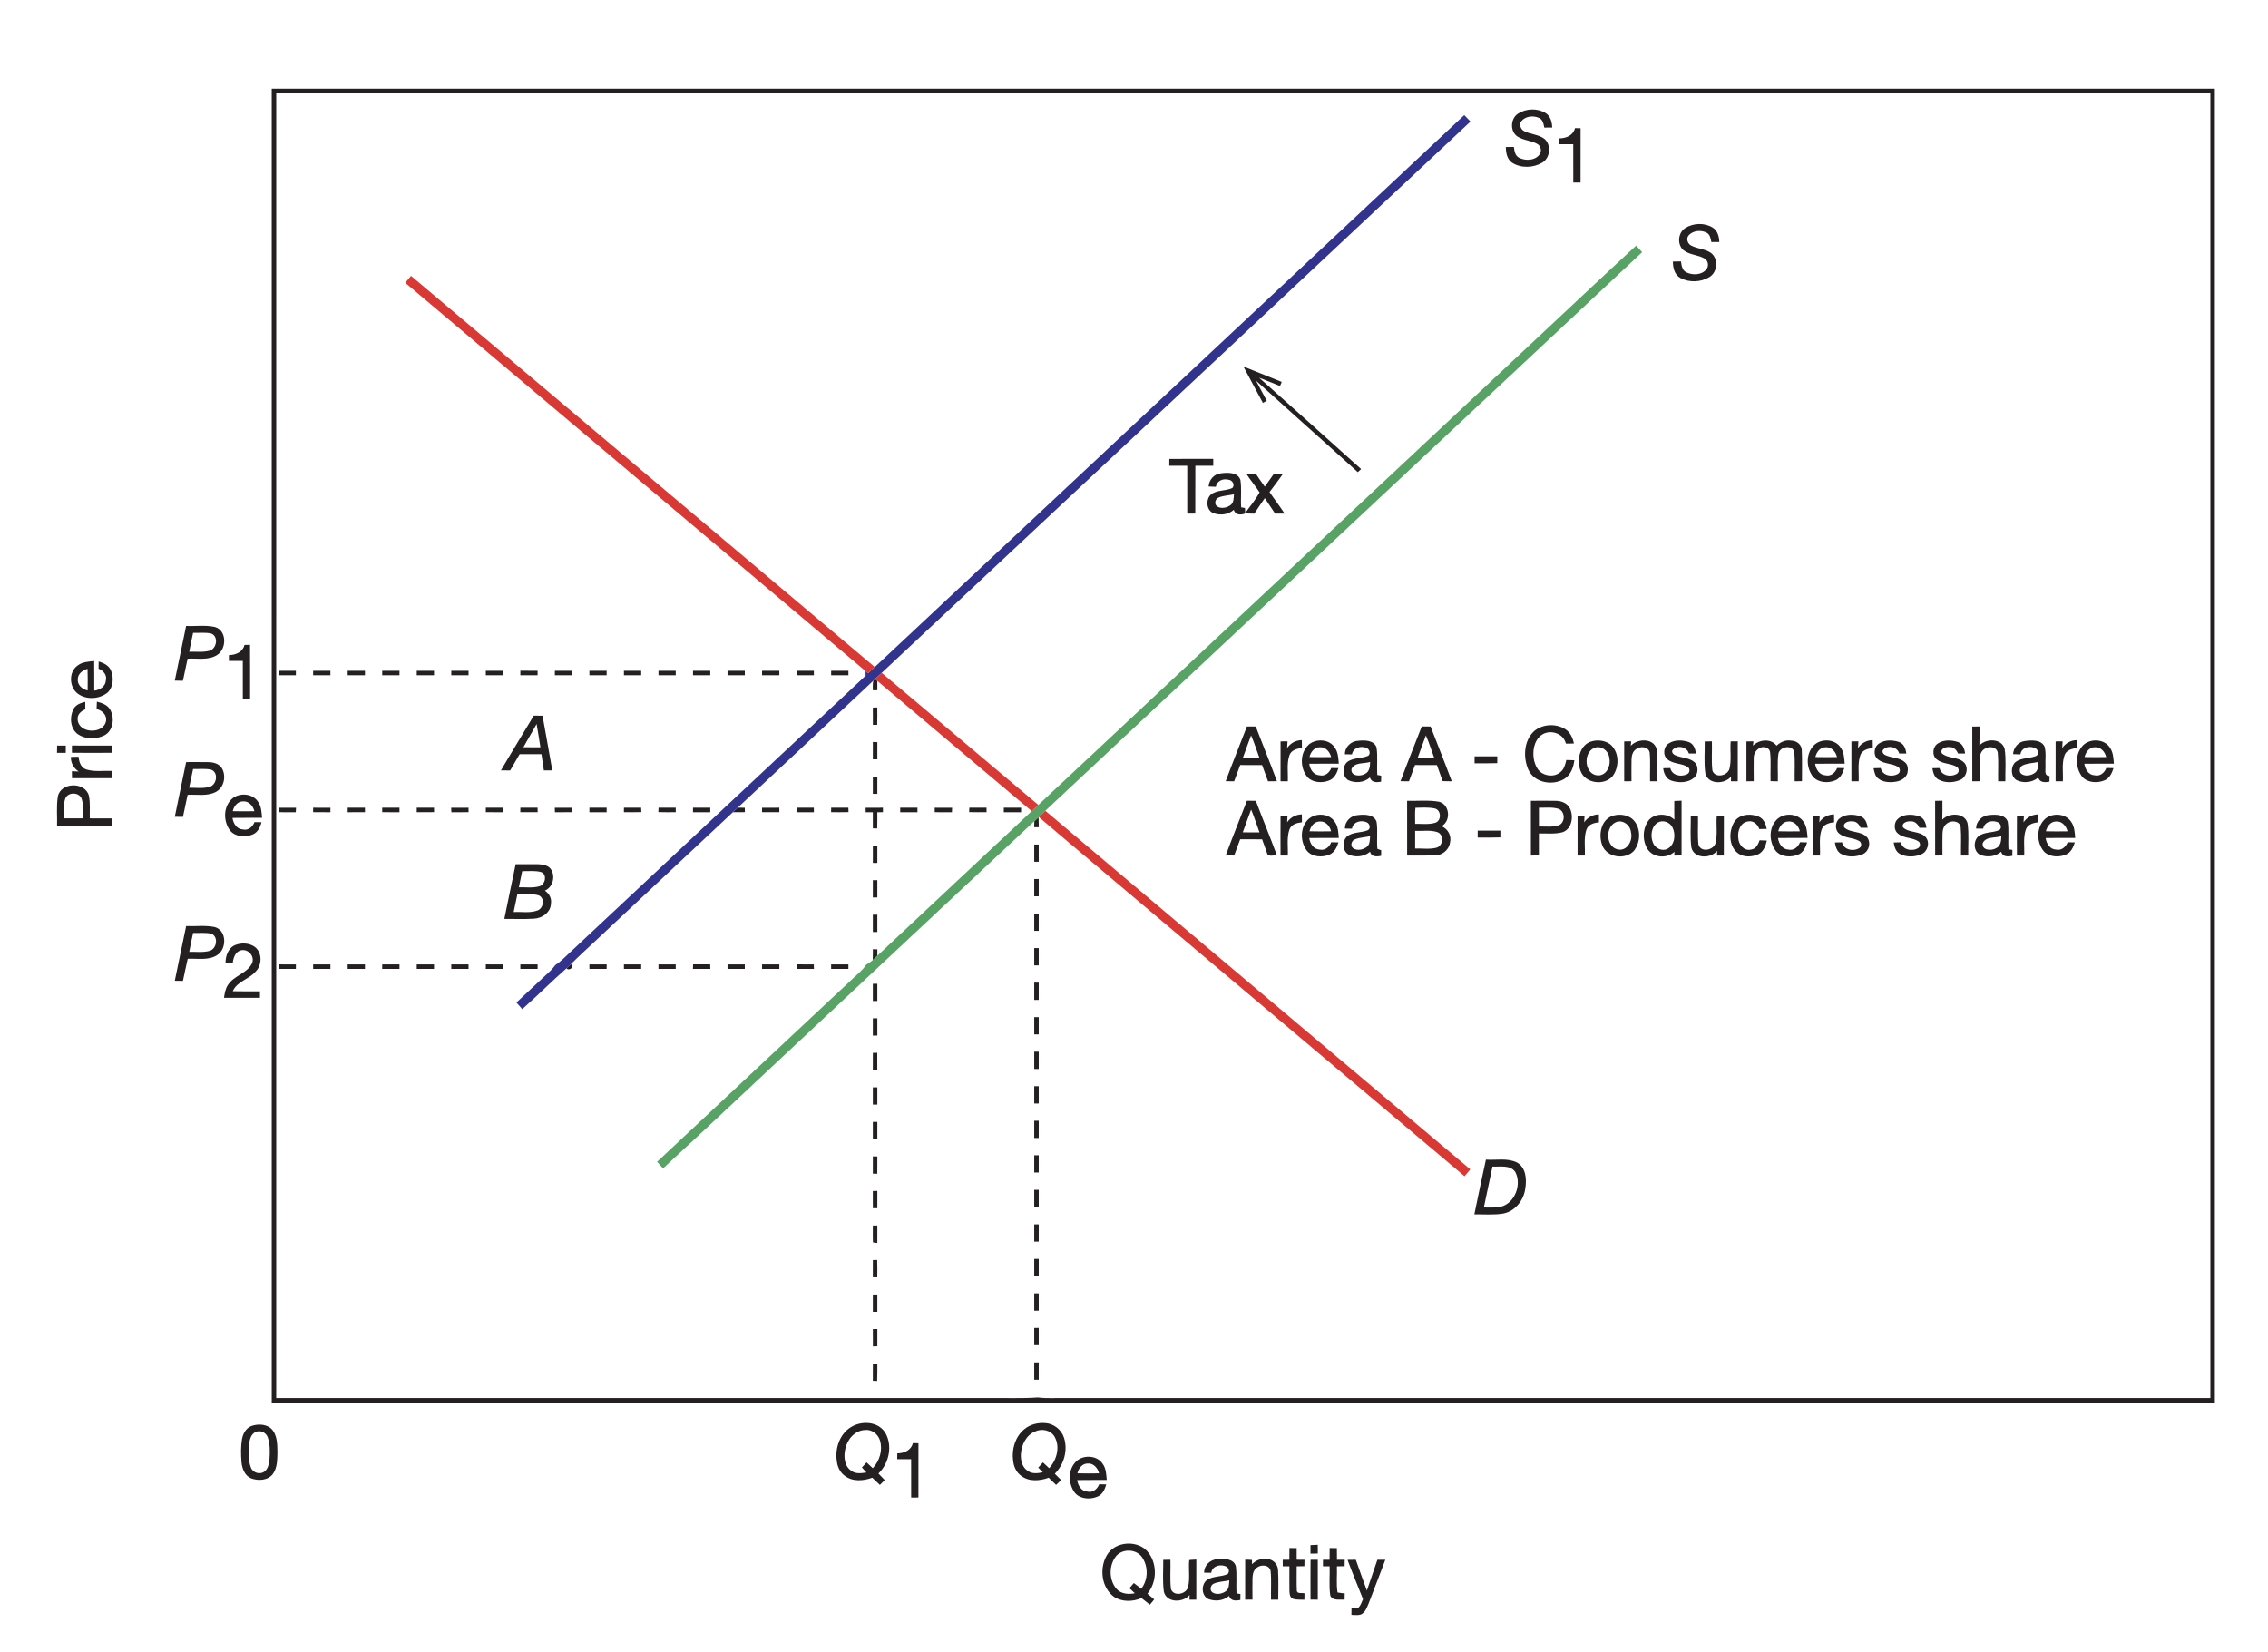 <?xml version="1.0" encoding="UTF-8" standalone="no"?>
<svg
   width="1466pt"
   height="1068pt"
   viewBox="0 0 1466 1068"
   version="1.1"
   id="svg212"
   sodipodi:docname="clipboard.svg"
   inkscape:version="1.3 (0e150ed, 2023-07-21)"
   xmlns:inkscape="http://www.inkscape.org/namespaces/inkscape"
   xmlns:sodipodi="http://sodipodi.sourceforge.net/DTD/sodipodi-0.dtd"
   xmlns="http://www.w3.org/2000/svg"
   xmlns:svg="http://www.w3.org/2000/svg">
  <defs
     id="defs212" />
  <sodipodi:namedview
     id="namedview212"
     pagecolor="#ffffff"
     bordercolor="#999999"
     borderopacity="1"
     inkscape:showpageshadow="2"
     inkscape:pageopacity="0"
     inkscape:pagecheckerboard="0"
     inkscape:deskcolor="#d1d1d1"
     inkscape:document-units="pt"
     inkscape:zoom="0.16573034"
     inkscape:cx="977.49153"
     inkscape:cy="712"
     inkscape:current-layer="svg212" />
  <g
     id="#242021ff">
    <path
       fill="#242021"
       opacity="1.00"
       d=" M 175.64 57.36 C 594.31 57.31 1012.98 57.35 1431.65 57.34 C 1431.66 340.42 1431.66 623.50 1431.65 906.58 C 1012.99 906.58 594.32 906.59 175.65 906.58 C 175.65 623.50 175.66 340.43 175.64 57.36 M 178.56 60.23 C 178.54 341.38 178.56 622.53 178.55 903.68 C 332.03 903.70 485.51 903.67 638.99 903.69 C 649.60 903.54 660.27 904.05 670.85 903.30 C 676.87 904.07 682.96 903.53 689.02 903.68 C 935.60 903.69 1182.18 903.68 1428.75 903.69 C 1428.75 622.54 1428.75 341.39 1428.75 60.24 C 1012.02 60.23 595.29 60.25 178.56 60.23 Z"
       id="path39" />
    <path
       fill="#242021"
       opacity="1.00"
       d=" M 981.38 73.37 C 986.57 70.11 993.73 69.85 999.00 73.06 C 1002.22 75.02 1003.20 78.91 1003.34 82.43 C 1001.61 82.45 999.91 82.46 998.21 82.48 C 997.75 80.14 997.27 77.26 994.78 76.22 C 991.09 74.57 986.05 75.05 983.39 78.33 C 981.75 80.41 982.93 83.61 985.16 84.74 C 989.32 86.93 994.46 86.85 998.29 89.76 C 1002.83 93.64 1002.11 101.96 997.00 105.07 C 991.23 108.55 983.31 108.88 977.54 105.26 C 974.11 103.07 973.40 98.78 973.35 95.03 C 975.07 95.02 976.82 95.01 978.56 95.00 C 978.89 97.60 979.33 100.69 981.94 102.00 C 986.04 104.05 992.02 103.88 995.02 100.02 C 996.71 97.99 996.15 94.56 993.90 93.18 C 989.89 90.82 984.90 90.83 980.95 88.31 C 975.85 85.02 976.31 76.48 981.38 73.37 Z"
       id="path40" />
    <path
       fill="#242021"
       opacity="1.00"
       d=" M 1007.98 89.44 C 1012.36 89.43 1016.95 87.49 1018.05 82.84 C 1019.24 82.85 1020.45 82.87 1021.67 82.88 C 1021.63 94.58 1021.67 106.27 1021.65 117.97 C 1020.08 117.98 1018.51 117.98 1016.96 117.99 C 1016.91 109.73 1016.95 101.47 1016.94 93.22 C 1013.94 93.22 1010.94 93.22 1007.96 93.22 C 1007.95 91.96 1007.96 90.70 1007.98 89.44 Z"
       id="path41" />
    <path
       fill="#242021"
       opacity="1.00"
       d=" M 1089.38 147.37 C 1094.60 144.12 1101.76 143.85 1107.04 147.09 C 1110.23 149.06 1111.20 152.92 1111.34 156.43 C 1109.61 156.45 1107.91 156.46 1106.21 156.48 C 1105.71 154.37 1105.47 151.85 1103.45 150.58 C 1099.68 148.43 1094.15 148.90 1091.33 152.39 C 1089.78 154.48 1090.96 157.65 1093.19 158.74 C 1097.13 160.81 1101.86 160.86 1105.65 163.29 C 1110.87 166.83 1110.34 175.82 1105.02 179.04 C 1099.49 182.45 1092.05 182.78 1086.30 179.75 C 1082.38 177.73 1081.32 173.09 1081.35 169.03 C 1083.07 169.02 1084.82 169.01 1086.57 169.01 C 1086.89 171.61 1087.34 174.71 1089.97 176.01 C 1094.06 178.04 1100.01 177.88 1103.01 174.03 C 1104.72 171.99 1104.15 168.51 1101.86 167.15 C 1097.61 164.66 1092.20 164.85 1088.25 161.78 C 1083.87 158.15 1084.59 150.32 1089.38 147.37 Z"
       id="path42" />
    <path
       fill="#242021"
       opacity="1.00"
       d=" M 803.73 236.91 C 811.99 240.21 820.24 243.53 828.49 246.85 C 828.22 247.52 827.67 248.85 827.40 249.51 C 822.88 247.71 818.39 245.83 813.84 244.12 C 835.89 263.73 857.82 283.48 879.80 303.18 C 879.08 303.85 878.37 304.52 877.67 305.19 C 855.81 285.39 833.71 265.85 811.85 246.06 C 814.18 250.39 816.49 254.73 818.82 259.07 C 818.19 259.40 816.92 260.08 816.29 260.42 C 812.08 252.59 807.89 244.75 803.73 236.91 Z"
       id="path43" />
    <path
       fill="#242021"
       opacity="1.00"
       d=" M 755.85 296.66 C 765.31 296.53 774.78 296.63 784.24 296.60 C 784.23 298.09 784.23 299.57 784.24 301.07 C 780.37 301.07 776.51 301.06 772.66 301.07 C 772.58 311.37 772.67 321.67 772.61 331.96 C 770.87 331.98 769.14 331.97 767.42 331.97 C 767.43 321.67 767.42 311.37 767.42 301.07 C 763.54 301.07 759.67 301.07 755.80 301.07 C 755.81 299.59 755.82 298.13 755.85 296.66 Z"
       id="path44" />
    <path
       fill="#242021"
       opacity="1.00"
       d=" M 781.23 314.46 C 781.48 310.19 784.67 306.44 789.00 305.97 C 793.39 305.34 800.01 305.08 801.79 310.20 C 802.65 316.06 801.87 322.03 802.26 327.94 C 802.88 328.04 804.12 328.26 804.74 328.37 C 804.78 329.16 804.86 330.74 804.90 331.53 C 808.10 327.20 811.60 322.99 814.19 318.28 C 811.50 314.17 808.29 310.43 805.64 306.31 C 807.65 306.23 809.68 306.20 811.71 306.18 C 813.62 308.99 815.52 311.81 817.53 314.56 C 819.52 311.80 821.50 309.03 823.45 306.24 C 825.41 306.21 827.37 306.21 829.35 306.21 C 826.56 310.26 823.51 314.12 820.60 318.08 C 823.78 322.76 827.28 327.22 830.35 331.98 C 828.30 331.99 826.26 332.00 824.22 332.00 C 821.99 328.67 819.73 325.35 817.54 321.99 C 815.22 325.30 812.98 328.66 810.75 332.03 C 808.80 332.00 806.87 331.94 804.95 331.88 C 802.16 333.00 798.42 333.03 797.49 329.55 C 793.87 332.77 788.59 333.28 784.15 331.62 C 779.67 329.66 779.33 322.76 782.70 319.65 C 786.65 316.51 792.12 317.52 796.51 315.45 C 798.51 313.53 796.59 310.23 794.10 310.08 C 790.56 309.11 786.55 310.77 785.93 314.66 C 784.35 314.62 782.79 314.55 781.23 314.46 M 787.52 321.67 C 785.43 322.62 784.73 325.84 786.67 327.29 C 789.28 329.07 793.06 328.28 795.46 326.44 C 797.60 324.81 797.37 321.91 797.62 319.52 C 794.26 320.25 790.70 320.29 787.52 321.67 Z"
       id="path45" />
    <path
       fill="#242021"
       opacity="1.00"
       d=" M 120.31 404.61 C 126.52 404.89 132.87 403.90 138.97 405.29 C 146.68 407.53 146.65 419.38 140.41 423.33 C 134.75 427.03 127.63 425.38 121.28 425.76 C 120.28 430.53 119.28 435.29 118.23 440.05 C 116.48 440.00 114.73 439.98 112.99 439.93 C 115.36 428.14 117.90 416.39 120.31 404.61 M 122.32 421.25 C 126.75 421.14 131.32 421.80 135.64 420.57 C 140.16 419.08 141.34 411.42 136.58 409.53 C 132.74 408.63 128.73 409.21 124.82 409.07 C 123.93 413.12 123.06 417.17 122.32 421.25 Z"
       id="path46" />
    <path
       fill="#242021"
       opacity="1.00"
       d=" M 147.99 423.44 C 152.35 423.43 156.92 421.51 158.03 416.89 C 158.93 416.86 160.72 416.82 161.62 416.80 C 161.70 428.52 161.64 440.25 161.65 451.98 C 160.08 451.98 158.52 451.98 156.96 451.98 C 156.92 443.73 156.95 435.47 156.94 427.22 C 153.94 427.21 150.95 427.21 147.95 427.22 C 147.96 425.95 147.97 424.69 147.99 423.44 Z"
       id="path47" />
    <path
       fill="#242021"
       opacity="1.00"
       d=" M 50.29 430.10 C 53.31 427.80 57.26 427.66 60.88 427.27 C 60.97 433.65 60.88 440.04 60.94 446.43 C 64.46 445.99 68.18 443.80 68.41 439.89 C 69.34 436.40 66.80 433.42 63.71 432.23 C 63.72 430.67 63.74 429.11 63.77 427.56 C 67.03 428.55 70.48 430.16 71.80 433.57 C 73.60 438.12 73.28 444.09 69.58 447.63 C 64.33 451.93 56.09 452.50 50.49 448.52 C 44.62 444.39 44.20 434.22 50.29 430.10 M 50.27 439.10 C 49.97 442.87 53.27 445.55 56.65 446.31 C 56.70 441.65 56.76 436.99 56.59 432.33 C 53.42 433.19 50.28 435.51 50.27 439.10 Z"
       id="path48" />
    <path
       fill="#242021"
       opacity="1.00"
       d=" M 180.09 433.57 C 183.81 433.56 187.53 433.57 191.25 433.57 C 191.25 434.29 191.25 435.74 191.25 436.47 C 187.53 436.47 183.81 436.47 180.09 436.47 C 180.09 435.74 180.09 434.29 180.09 433.57 Z"
       id="path49" />
    <path
       fill="#242021"
       opacity="1.00"
       d=" M 202.41 433.57 C 206.13 433.57 209.85 433.56 213.57 433.57 C 213.57 434.29 213.57 435.74 213.57 436.47 C 209.85 436.47 206.13 436.47 202.41 436.47 C 202.41 435.74 202.41 434.29 202.41 433.57 Z"
       id="path50" />
    <path
       fill="#242021"
       opacity="1.00"
       d=" M 224.73 433.57 C 228.45 433.57 232.17 433.56 235.90 433.57 C 235.90 434.29 235.90 435.74 235.90 436.47 C 232.18 436.47 228.45 436.47 224.73 436.47 C 224.73 435.74 224.73 434.29 224.73 433.57 Z"
       id="path51" />
    <path
       fill="#242021"
       opacity="1.00"
       d=" M 247.05 433.57 C 250.77 433.57 254.49 433.56 258.22 433.57 C 258.22 434.29 258.22 435.74 258.22 436.47 C 254.49 436.47 250.77 436.47 247.05 436.47 C 247.05 435.74 247.05 434.29 247.05 433.57 Z"
       id="path52" />
    <path
       fill="#242021"
       opacity="1.00"
       d=" M 269.38 436.47 C 269.38 435.50 269.38 434.53 269.38 433.57 C 273.10 433.57 276.82 433.57 280.54 433.57 C 280.54 434.29 280.54 435.74 280.54 436.47 C 276.82 436.47 273.10 436.46 269.38 436.47 Z"
       id="path53" />
    <path
       fill="#242021"
       opacity="1.00"
       d=" M 291.70 433.57 C 295.42 433.57 299.14 433.56 302.87 433.57 C 302.87 434.30 302.86 435.74 302.86 436.47 C 299.14 436.47 295.42 436.47 291.70 436.47 C 291.70 435.74 291.70 434.29 291.70 433.57 Z"
       id="path54" />
    <path
       fill="#242021"
       opacity="1.00"
       d=" M 314.02 433.57 C 317.74 433.56 321.46 433.56 325.18 433.57 C 325.18 434.29 325.18 435.74 325.18 436.47 C 321.46 436.47 317.74 436.47 314.02 436.47 C 314.02 435.74 314.02 434.29 314.02 433.57 Z"
       id="path55" />
    <path
       fill="#242021"
       opacity="1.00"
       d=" M 336.34 436.47 C 336.34 435.50 336.34 434.53 336.36 433.56 C 340.07 433.57 343.78 433.57 347.50 433.57 C 347.50 434.29 347.50 435.74 347.50 436.47 C 343.78 436.47 340.06 436.46 336.34 436.47 Z"
       id="path56" />
    <path
       fill="#242021"
       opacity="1.00"
       d=" M 358.66 433.57 C 362.38 433.57 366.10 433.56 369.83 433.57 C 369.83 434.29 369.82 435.74 369.82 436.47 C 366.10 436.46 362.38 436.47 358.66 436.47 C 358.66 435.74 358.66 434.29 358.66 433.57 Z"
       id="path57" />
    <path
       fill="#242021"
       opacity="1.00"
       d=" M 380.99 433.57 C 384.70 433.57 388.42 433.57 392.14 433.57 C 392.14 434.29 392.14 435.74 392.14 436.47 C 388.42 436.47 384.70 436.47 380.99 436.47 C 380.99 435.74 380.99 434.29 380.99 433.57 Z"
       id="path58" />
    <path
       fill="#242021"
       opacity="1.00"
       d=" M 403.31 433.57 C 407.02 433.57 410.74 433.57 414.47 433.57 C 414.47 434.29 414.47 435.74 414.47 436.47 C 410.74 436.47 407.02 436.47 403.30 436.47 C 403.30 435.74 403.31 434.29 403.31 433.57 Z"
       id="path59" />
    <path
       fill="#242021"
       opacity="1.00"
       d=" M 425.63 433.57 C 429.35 433.57 433.07 433.56 436.79 433.57 C 436.79 434.29 436.79 435.74 436.79 436.47 C 433.06 436.47 429.34 436.47 425.63 436.47 C 425.63 435.74 425.63 434.29 425.63 433.57 Z"
       id="path60" />
    <path
       fill="#242021"
       opacity="1.00"
       d=" M 447.95 433.57 C 451.67 433.57 455.39 433.56 459.11 433.57 C 459.11 434.29 459.11 435.74 459.11 436.47 C 455.39 436.47 451.67 436.47 447.95 436.47 C 447.95 435.74 447.95 434.29 447.95 433.57 Z"
       id="path61" />
    <path
       fill="#242021"
       opacity="1.00"
       d=" M 470.27 433.57 C 473.99 433.56 477.71 433.57 481.43 433.57 C 481.43 434.29 481.43 435.74 481.43 436.47 C 477.71 436.47 473.99 436.46 470.27 436.47 C 470.27 435.74 470.27 434.29 470.27 433.57 Z"
       id="path62" />
    <path
       fill="#242021"
       opacity="1.00"
       d=" M 492.59 433.57 C 496.31 433.57 500.03 433.57 503.75 433.57 C 503.75 434.29 503.75 435.74 503.76 436.47 C 500.03 436.47 496.31 436.47 492.59 436.47 C 492.59 435.74 492.59 434.29 492.59 433.57 Z"
       id="path63" />
    <path
       fill="#242021"
       opacity="1.00"
       d=" M 514.92 433.57 C 518.63 433.57 522.35 433.57 526.07 433.57 C 526.07 434.29 526.07 435.74 526.08 436.47 C 522.35 436.47 518.63 436.47 514.91 436.47 C 514.91 435.74 514.92 434.29 514.92 433.57 Z"
       id="path64" />
    <path
       fill="#242021"
       opacity="1.00"
       d=" M 537.24 433.57 C 540.95 433.56 544.67 433.57 548.40 433.57 C 548.40 434.29 548.40 435.74 548.40 436.47 C 544.67 436.47 540.95 436.47 537.24 436.47 C 537.24 435.74 537.24 434.29 537.24 433.57 Z"
       id="path65" />
    <path
       fill="#242021"
       opacity="1.00"
       d=" M 564.50 440.02 C 564.79 439.74 565.37 439.17 565.65 438.89 C 566.01 439.20 566.74 439.83 567.10 440.14 C 567.09 442.14 567.09 444.16 567.10 446.18 C 566.37 446.18 564.90 446.18 564.16 446.18 C 564.25 444.13 563.96 442.02 564.50 440.02 Z"
       id="path66" />
    <path
       fill="#242021"
       opacity="1.00"
       d=" M 47.44 458.44 C 48.90 455.50 52.15 454.37 55.12 453.66 C 55.14 455.27 55.15 456.89 55.14 458.51 C 52.46 459.59 49.87 461.79 50.20 464.98 C 50.57 474.22 66.95 474.85 68.55 465.99 C 69.15 462.06 65.94 459.17 62.43 458.33 C 62.48 456.74 62.55 455.15 62.62 453.57 C 65.89 454.34 69.45 455.60 71.21 458.71 C 74.35 464.24 73.18 472.95 66.81 475.64 C 61.66 477.96 55.08 477.84 50.33 474.59 C 45.37 471.01 44.86 463.59 47.44 458.44 Z"
       id="path67" />
    <path
       fill="#242021"
       opacity="1.00"
       d=" M 564.20 457.35 C 564.92 457.34 566.35 457.32 567.07 457.31 C 567.12 461.05 567.13 464.79 567.01 468.53 C 566.32 468.53 564.93 468.53 564.23 468.54 C 564.18 464.80 564.19 461.07 564.20 457.35 Z"
       id="path68" />
    <path
       fill="#242021"
       opacity="1.00"
       d=" M 323.81 497.95 C 330.75 486.08 337.97 474.39 345.01 462.59 C 346.90 462.61 348.79 462.59 350.68 462.63 C 352.73 474.42 355.00 486.18 357.00 497.98 C 355.18 498.00 353.36 497.96 351.55 497.96 C 351.07 494.47 350.53 490.99 349.99 487.51 C 345.28 487.51 340.58 487.51 335.87 487.51 C 333.83 491.01 331.80 494.51 329.77 498.02 C 327.78 498.00 325.79 497.98 323.81 497.95 M 346.86 468.00 C 344.02 473.01 341.16 478.01 338.31 483.01 C 341.98 483.04 345.64 483.03 349.31 483.03 C 348.50 478.02 347.78 472.99 346.86 468.00 Z"
       id="path69" />
    <path
       fill="#242021"
       opacity="1.00"
       d=" M 991.60 472.62 C 997.02 467.94 1005.65 467.52 1011.69 471.26 C 1014.98 473.27 1016.62 476.97 1017.36 480.62 C 1015.61 480.64 1013.88 480.65 1012.16 480.66 C 1010.59 473.75 1001.64 471.17 996.18 475.25 C 991.33 479.09 990.40 486.10 991.67 491.83 C 992.53 494.95 994.01 498.26 997.00 499.87 C 1000.46 501.79 1005.19 501.95 1008.34 499.31 C 1010.97 497.48 1011.77 494.20 1012.45 491.26 C 1014.17 491.30 1015.90 491.35 1017.65 491.43 C 1017.08 495.95 1015.40 500.73 1011.40 503.32 C 1003.78 508.17 991.54 506.09 987.79 497.26 C 984.45 489.33 985.00 478.75 991.60 472.62 Z"
       id="path70" />
    <path
       fill="#242021"
       opacity="1.00"
       d=" M 805.98 469.60 C 807.88 469.59 809.78 469.60 811.69 469.61 C 816.22 481.41 821.00 493.12 825.39 504.97 C 823.46 504.99 821.54 505.00 819.63 505.02 C 818.33 501.53 817.06 498.02 815.80 494.52 C 811.07 494.51 806.35 494.51 801.64 494.51 C 800.32 498.00 799.02 501.49 797.74 505.00 C 795.91 505.00 794.07 504.98 792.26 504.98 C 796.66 493.12 801.43 481.40 805.98 469.60 M 808.68 475.33 C 806.83 480.20 805.10 485.12 803.31 490.02 C 806.91 490.04 810.51 490.03 814.12 490.03 C 812.30 485.13 810.77 480.12 808.68 475.33 Z"
       id="path71" />
    <path
       fill="#242021"
       opacity="1.00"
       d=" M 918.98 469.60 C 920.87 469.59 922.78 469.61 924.70 469.61 C 929.21 481.43 934.03 493.14 938.40 505.02 C 936.42 505.00 934.46 504.97 932.51 504.92 C 931.32 501.43 930.05 497.98 928.80 494.52 C 924.07 494.51 919.35 494.51 914.63 494.51 C 913.32 498.00 912.02 501.49 910.74 505.00 C 908.91 505.00 907.07 504.98 905.26 504.98 C 909.66 493.12 914.44 481.41 918.98 469.60 M 921.67 475.37 C 919.81 480.22 918.10 485.13 916.31 490.02 C 919.91 490.04 923.51 490.03 927.12 490.03 C 925.29 485.15 923.80 480.13 921.67 475.37 Z"
       id="path72" />
    <path
       fill="#242021"
       opacity="1.00"
       d=" M 1274.85 469.64 C 1276.40 469.61 1277.97 469.59 1279.55 469.58 C 1279.54 473.67 1279.62 477.76 1279.44 481.85 C 1283.78 477.24 1293.78 477.10 1295.76 484.05 C 1296.82 490.97 1296.10 498.02 1296.23 505.00 C 1294.67 504.99 1293.11 504.99 1291.57 505.00 C 1291.41 498.84 1291.90 492.65 1291.33 486.51 C 1290.59 482.44 1285.12 482.10 1282.40 484.34 C 1280.24 485.84 1279.64 488.61 1279.59 491.08 C 1279.46 495.71 1279.59 500.35 1279.57 504.98 C 1277.98 504.99 1276.41 504.99 1274.86 505.01 C 1274.81 493.22 1274.84 481.43 1274.85 469.64 Z"
       id="path73" />
    <path
       fill="#242021"
       opacity="1.00"
       d=" M 564.21 479.60 C 565.17 479.64 566.14 479.68 567.11 479.73 C 567.09 483.42 567.10 487.12 567.10 490.82 C 566.37 490.82 564.92 490.82 564.20 490.82 C 564.19 487.08 564.19 483.34 564.21 479.60 Z"
       id="path74" />
    <path
       fill="#242021"
       opacity="1.00"
       d=" M 831.99 483.51 C 834.16 480.33 837.61 478.46 841.49 478.41 C 841.51 480.10 841.53 481.80 841.55 483.50 C 838.32 483.86 834.46 484.90 833.39 488.42 C 831.65 493.75 832.68 499.49 832.41 505.00 C 830.84 504.99 829.27 504.99 827.72 505.00 C 827.68 496.41 827.67 487.82 827.73 479.23 C 829.22 479.22 830.72 479.21 832.23 479.21 C 832.17 480.28 832.05 482.44 831.99 483.51 Z"
       id="path75" />
    <path
       fill="#242021"
       opacity="1.00"
       d=" M 846.14 481.15 C 850.95 477.23 859.32 477.80 862.79 483.24 C 864.96 486.25 865.07 490.07 865.38 493.63 C 859.01 493.67 852.65 493.58 846.28 493.69 C 846.77 497.24 849.02 501.00 852.98 501.15 C 856.40 501.98 859.37 499.48 860.48 496.43 C 862.02 496.44 863.57 496.47 865.13 496.51 C 864.17 499.65 862.64 503.01 859.41 504.37 C 854.95 506.27 849.10 506.08 845.42 502.65 C 840.15 496.77 840.02 486.50 846.14 481.15 M 846.44 489.33 C 851.09 489.45 855.75 489.44 860.41 489.35 C 859.61 485.92 856.76 482.62 852.96 483.01 C 849.44 483.04 847.17 486.21 846.44 489.33 Z"
       id="path76" />
    <path
       fill="#242021"
       opacity="1.00"
       d=" M 869.33 487.55 C 869.27 482.79 873.33 479.00 877.97 478.83 C 882.11 478.37 888.17 478.40 889.78 483.16 C 890.65 489.03 889.87 495.01 890.25 500.92 C 890.89 501.04 892.16 501.28 892.80 501.40 C 892.78 502.36 892.74 504.28 892.72 505.24 C 889.90 505.86 886.40 505.90 885.49 502.54 C 881.74 505.89 876.08 506.38 871.60 504.34 C 867.63 502.05 867.50 495.69 870.66 492.69 C 874.58 489.51 880.08 490.52 884.47 488.47 C 886.05 487.11 885.30 484.45 883.59 483.60 C 879.93 481.83 874.61 483.11 873.90 487.63 C 872.36 487.61 870.84 487.59 869.33 487.55 M 873.62 497.00 C 872.83 501.78 879.31 502.07 882.26 500.25 C 885.28 498.92 885.55 495.38 885.62 492.52 C 881.72 493.80 875.63 492.54 873.62 497.00 Z"
       id="path77" />
    <path
       fill="#242021"
       opacity="1.00"
       d=" M 1027.48 479.66 C 1031.72 477.98 1036.87 478.32 1040.65 480.98 C 1046.70 485.80 1046.86 495.62 1042.45 501.58 C 1037.06 508.14 1024.49 506.48 1021.62 498.23 C 1019.24 491.82 1020.66 482.71 1027.48 479.66 M 1030.33 483.52 C 1022.97 486.86 1024.25 500.94 1032.98 501.22 C 1038.54 501.28 1041.36 494.84 1040.25 490.04 C 1039.90 485.38 1034.87 481.46 1030.33 483.52 Z"
       id="path78" />
    <path
       fill="#242021"
       opacity="1.00"
       d=" M 1049.86 479.23 C 1051.35 479.22 1052.87 479.21 1054.38 479.21 C 1054.32 479.93 1054.18 481.37 1054.11 482.09 C 1058.46 477.32 1068.72 476.93 1070.77 484.08 C 1071.82 490.98 1071.10 498.03 1071.23 505.00 C 1069.67 504.99 1068.11 504.99 1066.57 505.00 C 1066.41 498.83 1066.91 492.62 1066.33 486.48 C 1065.55 482.43 1060.14 482.12 1057.42 484.33 C 1055.27 485.80 1054.65 488.55 1054.60 491.00 C 1054.46 495.66 1054.59 500.32 1054.57 504.98 C 1052.99 504.99 1051.41 504.99 1049.86 505.01 C 1049.82 496.42 1049.82 487.83 1049.86 479.23 Z"
       id="path79" />
    <path
       fill="#242021"
       opacity="1.00"
       d=" M 1078.61 480.57 C 1082.40 478.06 1087.45 478.26 1091.62 479.66 C 1094.71 480.77 1095.86 484.07 1096.22 487.07 C 1094.67 487.07 1093.15 487.07 1091.64 487.07 C 1090.47 482.51 1083.65 481.34 1080.95 484.99 C 1080.37 487.04 1082.44 488.19 1084.08 488.65 C 1088.21 490.09 1093.38 489.97 1096.29 493.76 C 1097.89 496.60 1097.48 500.75 1094.85 502.87 C 1090.91 506.12 1085.02 506.15 1080.37 504.60 C 1076.93 503.46 1075.45 499.88 1075.05 496.57 C 1076.57 496.52 1078.11 496.48 1079.67 496.46 C 1080.67 501.32 1086.71 502.43 1090.59 500.39 C 1092.29 499.62 1092.61 496.90 1091.05 495.86 C 1087.11 493.21 1081.70 494.03 1077.99 490.94 C 1074.62 488.48 1075.16 482.73 1078.61 480.57 Z"
       id="path80" />
    <path
       fill="#242021"
       opacity="1.00"
       d=" M 1101.91 479.26 C 1103.44 479.23 1104.99 479.21 1106.55 479.20 C 1106.74 485.46 1106.15 491.78 1106.86 498.01 C 1108.45 503.22 1116.67 501.60 1117.91 496.89 C 1119.31 491.13 1118.16 485.09 1118.69 479.23 C 1120.20 479.21 1121.73 479.19 1123.26 479.18 C 1123.30 487.78 1123.31 496.39 1123.26 505.00 C 1121.78 504.99 1120.31 504.99 1118.85 505.00 C 1118.87 504.24 1118.92 502.74 1118.94 501.98 C 1114.73 507.07 1104.18 507.21 1102.31 499.95 C 1101.35 493.11 1101.99 486.15 1101.91 479.26 Z"
       id="path81" />
    <path
       fill="#242021"
       opacity="1.00"
       d=" M 1128.86 479.23 C 1130.35 479.22 1131.87 479.21 1133.40 479.22 C 1133.32 479.90 1133.16 481.28 1133.08 481.97 C 1137.18 477.99 1144.58 477.15 1148.36 481.99 C 1150.94 479.58 1154.42 478.07 1158.00 478.76 C 1161.35 478.84 1164.62 481.39 1164.65 484.91 C 1164.97 491.58 1164.71 498.27 1164.76 504.95 C 1163.18 504.98 1161.61 504.99 1160.06 505.02 C 1159.88 498.70 1160.44 492.33 1159.76 486.04 C 1158.48 481.05 1150.52 482.60 1149.56 487.09 C 1148.69 493.01 1149.37 499.06 1149.17 505.04 C 1147.57 504.99 1146.02 504.97 1144.46 504.92 C 1144.25 498.64 1144.84 492.31 1144.14 486.06 C 1143.58 482.84 1139.25 482.09 1136.91 483.81 C 1134.79 485.14 1133.48 487.57 1133.58 490.08 C 1133.48 495.04 1133.57 500.00 1133.59 504.95 C 1132.00 504.97 1130.42 505.00 1128.86 505.02 C 1128.82 496.43 1128.82 487.83 1128.86 479.23 Z"
       id="path82" />
    <path
       fill="#242021"
       opacity="1.00"
       d=" M 1172.10 482.16 C 1176.60 477.14 1186.02 477.40 1189.77 483.21 C 1191.96 486.23 1192.08 490.06 1192.38 493.63 C 1186.01 493.67 1179.64 493.58 1173.28 493.69 C 1173.76 497.24 1176.01 501.00 1179.98 501.15 C 1183.39 501.98 1186.36 499.48 1187.48 496.43 C 1189.01 496.44 1190.56 496.47 1192.13 496.51 C 1191.16 499.63 1189.66 502.98 1186.46 504.35 C 1181.81 506.35 1175.53 506.08 1171.96 502.15 C 1167.51 496.52 1167.16 487.63 1172.10 482.16 M 1173.44 489.33 C 1178.09 489.45 1182.75 489.44 1187.41 489.35 C 1186.61 485.95 1183.81 482.68 1180.05 483.00 C 1176.49 482.99 1174.17 486.17 1173.44 489.33 Z"
       id="path83" />
    <path
       fill="#242021"
       opacity="1.00"
       d=" M 1200.99 483.52 C 1203.16 480.32 1206.61 478.47 1210.49 478.41 C 1210.50 480.10 1210.52 481.80 1210.55 483.50 C 1207.32 483.87 1203.47 484.90 1202.40 488.41 C 1200.65 493.74 1201.67 499.49 1201.41 505.00 C 1199.83 504.99 1198.27 504.99 1196.72 505.00 C 1196.68 496.41 1196.67 487.82 1196.73 479.23 C 1198.21 479.21 1199.71 479.21 1201.23 479.21 C 1201.17 480.28 1201.05 482.44 1200.99 483.52 Z"
       id="path84" />
    <path
       fill="#242021"
       opacity="1.00"
       d=" M 1214.62 480.57 C 1218.39 478.07 1223.42 478.26 1227.58 479.64 C 1230.70 480.74 1231.86 484.06 1232.21 487.07 C 1230.66 487.07 1229.14 487.07 1227.63 487.06 C 1226.47 482.52 1219.67 481.34 1216.96 484.97 C 1216.32 487.06 1218.48 488.20 1220.15 488.67 C 1223.85 489.98 1228.24 489.90 1231.27 492.70 C 1233.45 494.35 1233.46 497.46 1232.88 499.88 C 1231.77 503.22 1228.20 505.00 1224.90 505.36 C 1221.17 505.84 1216.93 505.63 1213.94 503.12 C 1211.94 501.53 1211.57 498.89 1211.04 496.58 C 1212.56 496.52 1214.11 496.48 1215.67 496.45 C 1216.69 501.50 1223.19 502.55 1227.02 500.10 C 1228.60 499.00 1228.32 496.24 1226.52 495.51 C 1222.60 493.31 1217.53 493.88 1213.98 490.93 C 1210.62 488.46 1211.17 482.73 1214.62 480.57 Z"
       id="path85" />
    <path
       fill="#242021"
       opacity="1.00"
       d=" M 1252.61 480.57 C 1256.40 478.07 1261.43 478.26 1265.60 479.65 C 1268.70 480.75 1269.84 484.07 1270.21 487.07 C 1268.66 487.07 1267.15 487.07 1265.64 487.07 C 1264.72 484.72 1262.74 482.73 1260.06 482.91 C 1257.79 482.64 1253.83 483.92 1255.14 486.90 C 1259.26 490.59 1266.06 488.93 1269.86 493.25 C 1272.59 496.62 1271.10 502.27 1267.18 504.08 C 1262.77 506.03 1257.28 506.25 1252.99 503.89 C 1250.31 502.45 1249.53 499.32 1249.05 496.56 C 1250.58 496.51 1252.12 496.48 1253.67 496.46 C 1254.71 501.51 1261.29 502.59 1265.09 500.04 C 1266.57 498.94 1266.30 496.29 1264.60 495.55 C 1260.66 493.30 1255.55 493.90 1251.97 490.92 C 1248.62 488.46 1249.17 482.73 1252.61 480.57 Z"
       id="path86" />
    <path
       fill="#242021"
       opacity="1.00"
       d=" M 1301.22 487.46 C 1301.49 483.20 1304.65 479.44 1308.98 478.98 C 1313.23 478.41 1319.30 478.03 1321.56 482.56 C 1322.70 486.58 1321.97 490.86 1322.15 494.99 C 1322.40 497.44 1320.98 501.60 1324.81 501.58 C 1324.79 502.50 1324.74 504.33 1324.72 505.24 C 1321.89 505.83 1318.42 505.94 1317.50 502.56 C 1313.71 505.87 1308.07 506.40 1303.58 504.33 C 1299.63 502.03 1299.50 495.67 1302.67 492.68 C 1306.42 489.68 1311.57 490.38 1315.86 488.76 C 1317.91 488.04 1317.65 485.02 1316.09 483.92 C 1312.53 481.67 1306.58 482.88 1305.98 487.62 C 1304.38 487.62 1302.79 487.53 1301.22 487.46 M 1307.55 494.66 C 1305.42 495.60 1304.70 498.88 1306.72 500.32 C 1309.32 502.06 1313.06 501.28 1315.45 499.45 C 1317.60 497.82 1317.36 494.91 1317.62 492.52 C 1314.26 493.24 1310.72 493.29 1307.55 494.66 Z"
       id="path87" />
    <path
       fill="#242021"
       opacity="1.00"
       d=" M 1332.99 483.52 C 1335.16 480.33 1338.61 478.47 1342.49 478.41 C 1342.50 480.10 1342.52 481.79 1342.56 483.49 C 1339.36 483.87 1335.53 484.86 1334.43 488.33 C 1332.63 493.67 1333.68 499.46 1333.41 505.00 C 1331.83 504.99 1330.27 504.99 1328.72 505.00 C 1328.68 496.41 1328.67 487.82 1328.73 479.23 C 1330.21 479.22 1331.71 479.21 1333.23 479.20 C 1333.17 480.28 1333.05 482.44 1332.99 483.52 Z"
       id="path88" />
    <path
       fill="#242021"
       opacity="1.00"
       d=" M 1346.65 481.58 C 1351.35 477.19 1360.17 477.62 1363.77 483.21 C 1365.96 486.23 1366.07 490.05 1366.38 493.63 C 1360.01 493.67 1353.64 493.58 1347.28 493.69 C 1347.76 497.23 1350.01 500.99 1353.96 501.14 C 1357.38 501.99 1360.36 499.48 1361.48 496.42 C 1363.01 496.44 1364.57 496.47 1366.15 496.52 C 1365.14 499.65 1363.64 503.02 1360.41 504.38 C 1355.76 506.35 1349.48 506.07 1345.93 502.12 C 1341.34 496.27 1341.18 486.94 1346.65 481.58 M 1347.44 489.33 C 1352.09 489.45 1356.75 489.44 1361.41 489.35 C 1360.61 485.93 1357.78 482.64 1353.99 483.00 C 1350.46 483.02 1348.17 486.19 1347.44 489.33 Z"
       id="path89" />
    <path
       fill="#242021"
       opacity="1.00"
       d=" M 36.85 486.63 C 36.87 485.05 36.90 483.48 36.93 481.92 C 38.80 481.91 40.67 481.94 42.54 481.95 C 42.53 483.50 42.52 485.07 42.51 486.64 C 40.63 486.62 38.74 486.65 36.85 486.63 Z"
       id="path90" />
    <path
       fill="#242021"
       opacity="1.00"
       d=" M 46.50 481.92 C 55.08 481.93 63.66 481.90 72.23 481.94 C 72.26 483.48 72.29 485.03 72.32 486.58 C 63.71 486.67 55.10 486.69 46.49 486.57 C 46.49 485.01 46.49 483.46 46.50 481.92 Z"
       id="path91" />
    <path
       fill="#242021"
       opacity="1.00"
       d=" M 45.83 489.28 C 47.47 489.21 49.12 489.18 50.77 489.14 C 51.11 492.40 52.20 496.20 55.69 497.34 C 61.04 499.03 66.79 498.05 72.31 498.31 C 72.28 499.88 72.26 501.45 72.23 503.03 C 63.67 503.01 55.11 503.03 46.55 503.02 C 46.52 501.51 46.50 500.00 46.47 498.50 C 47.94 498.55 49.41 498.61 50.88 498.69 C 47.65 496.61 45.68 493.16 45.83 489.28 Z"
       id="path92" />
    <path
       fill="#242021"
       opacity="1.00"
       d=" M 953.16 488.92 C 958.04 488.92 962.94 488.92 967.84 488.92 C 967.82 490.37 967.81 491.83 967.81 493.29 C 962.92 493.47 958.03 493.37 953.15 493.39 C 953.14 491.89 953.14 490.40 953.16 488.92 Z"
       id="path93" />
    <path
       fill="#242021"
       opacity="1.00"
       d=" M 120.32 492.60 C 125.22 492.64 130.12 492.51 135.02 492.64 C 138.39 492.70 142.22 493.94 143.78 497.19 C 146.18 502.11 144.75 508.98 139.77 511.75 C 134.14 514.89 127.42 513.41 121.28 513.76 C 120.28 518.52 119.27 523.27 118.26 528.02 C 116.50 527.99 114.75 527.98 112.99 527.95 C 115.36 516.15 117.89 504.39 120.32 492.60 M 122.25 509.18 C 126.69 509.18 131.26 509.80 135.60 508.59 C 140.16 507.12 141.36 499.39 136.55 497.52 C 132.71 496.64 128.71 497.21 124.81 497.07 C 123.95 501.10 123.10 505.14 122.25 509.18 Z"
       id="path94" />
    <path
       fill="#242021"
       opacity="1.00"
       d=" M 564.20 501.98 C 564.92 501.98 566.37 501.98 567.10 501.98 C 567.10 505.70 567.10 509.42 567.10 513.14 C 566.37 513.14 564.92 513.13 564.20 513.13 C 564.20 509.41 564.19 505.69 564.20 501.98 Z"
       id="path95" />
    <path
       fill="#242021"
       opacity="1.00"
       d=" M 37.40 514.86 C 39.20 505.54 54.90 505.18 57.41 514.20 C 58.48 519.05 57.90 524.07 58.03 528.99 C 62.77 529.00 67.51 528.98 72.25 529.01 C 72.27 530.73 72.28 532.45 72.29 534.18 C 60.49 534.21 48.69 534.19 36.88 534.19 C 37.10 527.75 36.36 521.24 37.40 514.86 M 42.17 516.26 C 40.76 520.32 41.54 524.76 41.35 528.98 C 45.42 529.00 49.50 529.00 53.57 528.97 C 53.38 524.76 54.14 520.35 52.78 516.28 C 51.16 511.87 43.81 511.85 42.17 516.26 Z"
       id="path96" />
    <path
       fill="#242021"
       opacity="1.00"
       d=" M 148.72 517.62 C 153.04 512.12 162.94 512.23 166.79 518.24 C 168.96 521.25 169.08 525.06 169.38 528.63 C 163.02 528.67 156.65 528.58 150.28 528.69 C 150.77 532.22 153.00 535.98 156.94 536.14 C 160.42 537.03 163.33 534.45 164.50 531.41 C 166.02 531.43 167.54 531.45 169.07 531.50 C 168.19 534.65 166.66 537.97 163.46 539.35 C 158.80 541.36 152.47 541.08 148.91 537.10 C 144.66 531.61 144.16 523.09 148.72 517.62 M 150.44 524.33 C 155.10 524.45 159.76 524.44 164.42 524.34 C 163.61 520.94 160.79 517.65 157.00 518.00 C 153.47 518.01 151.18 521.19 150.44 524.33 Z"
       id="path97" />
    <path
       fill="#242021"
       opacity="1.00"
       d=" M 1250.84 517.66 C 1252.40 517.61 1253.96 517.60 1255.55 517.57 C 1255.54 521.65 1255.62 525.73 1255.45 529.81 C 1259.83 525.23 1269.88 525.12 1271.79 532.14 C 1272.80 539.03 1272.10 546.05 1272.24 553.00 C 1270.67 552.99 1269.11 552.99 1267.57 553.00 C 1267.41 546.84 1267.90 540.64 1267.33 534.50 C 1266.57 530.45 1261.16 530.10 1258.44 532.32 C 1256.25 533.80 1255.64 536.58 1255.59 539.06 C 1255.46 543.69 1255.58 548.33 1255.58 552.97 C 1253.99 552.99 1252.41 552.99 1250.86 553.02 C 1250.81 541.23 1250.85 529.45 1250.84 517.66 Z"
       id="path98" />
    <path
       fill="#242021"
       opacity="1.00"
       d=" M 792.26 552.97 C 796.67 541.12 801.44 529.39 805.99 517.59 C 807.90 517.59 809.82 517.61 811.75 517.64 C 816.18 529.48 821.06 541.15 825.40 553.02 C 823.25 552.55 819.39 554.33 818.91 551.16 C 817.83 548.29 816.85 545.38 815.80 542.52 C 811.08 542.51 806.35 542.51 801.63 542.51 C 800.32 546.00 799.02 549.50 797.74 553.00 C 795.91 553.00 794.07 552.98 792.26 552.97 M 808.69 523.30 C 806.84 528.18 805.10 533.11 803.31 538.02 C 806.91 538.04 810.51 538.03 814.12 538.03 C 812.30 533.12 810.75 528.11 808.69 523.30 Z"
       id="path99" />
    <path
       fill="#242021"
       opacity="1.00"
       d=" M 909.54 517.63 C 916.52 517.81 923.60 516.99 930.50 518.30 C 937.23 520.48 937.90 530.70 931.79 534.07 C 936.06 535.78 938.46 540.51 937.19 544.98 C 936.44 549.72 931.70 553.14 927.00 552.97 C 921.18 553.08 915.36 552.96 909.55 553.00 C 909.50 541.21 909.50 529.42 909.54 517.63 M 914.74 532.51 C 919.06 532.44 923.56 533.11 927.76 531.82 C 931.82 530.53 931.66 523.79 927.60 522.64 C 923.46 521.68 919.13 522.07 914.92 522.15 C 914.50 525.54 914.77 529.06 914.74 532.51 M 914.73 537.05 C 914.73 540.85 914.72 544.65 914.73 548.46 C 919.40 548.33 924.23 549.15 928.78 547.87 C 933.00 546.41 933.43 539.48 929.12 537.88 C 924.50 536.34 919.50 537.29 914.73 537.05 Z"
       id="path100" />
    <path
       fill="#242021"
       opacity="1.00"
       d=" M 989.54 517.64 C 995.01 517.62 1000.48 517.50 1005.95 517.66 C 1009.61 517.73 1013.57 519.45 1015.02 523.03 C 1017.19 528.23 1015.94 535.96 1009.96 537.95 C 1005.00 539.29 999.79 538.60 994.73 538.76 C 994.72 543.48 994.73 548.20 994.72 552.93 C 992.99 552.98 991.25 552.98 989.55 553.03 C 989.50 541.23 989.51 529.43 989.54 517.64 M 994.75 522.08 C 994.71 526.13 994.71 530.20 994.75 534.26 C 998.96 534.13 1003.34 534.81 1007.42 533.52 C 1011.90 531.85 1011.85 524.41 1007.34 522.82 C 1003.28 521.55 998.93 522.22 994.75 522.08 Z"
       id="path101" />
    <path
       fill="#242021"
       opacity="1.00"
       d=" M 1082.24 517.74 C 1083.79 517.65 1085.36 517.59 1086.94 517.55 C 1086.96 529.36 1086.96 541.17 1086.94 552.98 C 1085.34 552.98 1083.75 553.00 1082.18 553.01 C 1082.22 552.18 1082.28 551.36 1082.37 550.55 C 1077.59 555.09 1068.87 554.59 1065.08 549.04 C 1061.40 543.37 1061.66 535.22 1065.92 529.92 C 1070.13 525.45 1077.95 525.64 1082.30 529.84 C 1082.18 525.81 1082.22 521.77 1082.24 517.74 M 1071.52 531.71 C 1067.33 534.36 1066.71 540.33 1068.40 544.63 C 1069.72 548.24 1074.16 550.48 1077.75 548.72 C 1082.56 546.18 1083.32 539.46 1081.12 534.93 C 1079.52 531.46 1074.90 529.74 1071.52 531.71 Z"
       id="path102" />
    <path
       fill="#242021"
       opacity="1.00"
       d=" M 180.09 522.11 C 183.84 522.10 187.59 522.09 191.34 522.15 C 191.28 523.10 191.23 524.06 191.19 525.02 C 187.49 525.00 183.79 525.01 180.09 525.00 C 180.09 524.28 180.09 522.83 180.09 522.11 Z"
       id="path103" />
    <path
       fill="#242021"
       opacity="1.00"
       d=" M 202.41 522.11 C 206.14 522.10 209.86 522.10 213.59 522.12 C 213.58 523.07 213.57 524.04 213.56 525.01 C 209.84 525.00 206.12 525.01 202.40 524.99 C 202.40 524.27 202.41 522.83 202.41 522.11 Z"
       id="path104" />
    <path
       fill="#242021"
       opacity="1.00"
       d=" M 224.74 522.11 C 228.45 522.10 232.16 522.11 235.88 522.10 C 235.89 522.82 235.91 524.27 235.92 524.99 C 232.19 525.01 228.46 525.01 224.73 525.01 C 224.73 524.28 224.73 522.83 224.74 522.11 Z"
       id="path105" />
    <path
       fill="#242021"
       opacity="1.00"
       d=" M 247.05 522.11 C 250.77 522.10 254.49 522.10 258.22 522.11 C 258.21 523.07 258.21 524.03 258.21 525.01 C 254.49 525.01 250.77 525.01 247.05 525.00 C 247.05 524.28 247.05 522.83 247.05 522.11 Z"
       id="path106" />
    <path
       fill="#242021"
       opacity="1.00"
       d=" M 269.38 522.11 C 273.09 522.10 276.81 522.10 280.53 522.11 C 280.54 522.83 280.57 524.25 280.59 524.96 C 276.84 525.02 273.10 525.02 269.36 524.99 C 269.37 524.27 269.37 522.83 269.38 522.11 Z"
       id="path107" />
    <path
       fill="#242021"
       opacity="1.00"
       d=" M 291.62 522.14 C 295.36 522.09 299.11 522.10 302.85 522.11 C 302.86 522.83 302.87 524.27 302.87 524.99 C 299.17 525.01 295.47 525.00 291.77 525.03 C 291.72 524.06 291.67 523.09 291.62 522.14 Z"
       id="path108" />
    <path
       fill="#242021"
       opacity="1.00"
       d=" M 314.03 522.11 C 317.74 522.10 321.46 522.10 325.18 522.11 C 325.18 522.83 325.18 524.28 325.18 525.01 C 321.46 525.01 317.73 525.01 314.01 525.00 C 314.02 524.28 314.02 522.83 314.03 522.11 Z"
       id="path109" />
    <path
       fill="#242021"
       opacity="1.00"
       d=" M 336.35 522.11 C 340.06 522.10 343.77 522.10 347.49 522.11 C 347.50 522.83 347.53 524.25 347.55 524.97 C 343.80 525.02 340.06 525.02 336.32 524.98 C 336.33 524.27 336.34 522.83 336.35 522.11 Z"
       id="path110" />
    <path
       fill="#242021"
       opacity="1.00"
       d=" M 358.60 522.14 C 362.33 522.09 366.08 522.10 369.82 522.11 C 369.82 522.83 369.83 524.27 369.84 524.99 C 366.12 525.01 362.41 525.00 358.71 525.02 C 358.67 524.05 358.64 523.09 358.60 522.14 Z"
       id="path111" />
    <path
       fill="#242021"
       opacity="1.00"
       d=" M 380.99 522.11 C 384.70 522.10 388.42 522.10 392.14 522.11 C 392.14 522.83 392.14 524.28 392.14 525.01 C 388.42 525.01 384.70 525.01 380.99 525.01 C 380.99 524.28 380.99 522.83 380.99 522.11 Z"
       id="path112" />
    <path
       fill="#242021"
       opacity="1.00"
       d=" M 403.31 522.11 C 407.02 522.10 410.73 522.10 414.44 522.11 C 414.47 522.82 414.53 524.23 414.56 524.93 C 410.80 525.03 407.04 525.02 403.29 524.99 C 403.29 524.27 403.30 522.83 403.31 522.11 Z"
       id="path113" />
    <path
       fill="#242021"
       opacity="1.00"
       d=" M 425.53 524.93 C 425.57 523.98 425.62 523.04 425.68 522.10 C 429.38 522.11 433.08 522.10 436.78 522.11 C 436.79 522.83 436.80 524.27 436.81 524.99 C 433.05 525.02 429.29 525.04 425.53 524.93 Z"
       id="path114" />
    <path
       fill="#242021"
       opacity="1.00"
       d=" M 447.95 522.11 C 451.67 522.10 455.39 522.10 459.11 522.11 C 459.10 523.07 459.10 524.03 459.11 525.01 C 455.39 525.01 451.67 525.01 447.95 525.01 C 447.95 524.28 447.95 522.83 447.95 522.11 Z"
       id="path115" />
    <path
       fill="#242021"
       opacity="1.00"
       d=" M 473.71 525.01 C 474.74 524.03 475.78 523.06 476.83 522.09 C 478.35 522.09 479.88 522.11 481.42 522.12 C 481.44 522.83 481.47 524.25 481.49 524.96 C 478.89 525.00 476.30 525.01 473.71 525.01 Z"
       id="path116" />
    <path
       fill="#242021"
       opacity="1.00"
       d=" M 492.59 522.12 C 496.31 522.10 500.03 522.10 503.75 522.11 C 503.76 522.83 503.76 524.27 503.76 525.00 C 500.02 525.01 496.29 525.02 492.56 524.97 C 492.57 524.26 492.58 522.83 492.59 522.12 Z"
       id="path117" />
    <path
       fill="#242021"
       opacity="1.00"
       d=" M 514.92 522.11 C 518.63 522.10 522.35 522.10 526.07 522.11 C 526.07 522.83 526.07 524.28 526.07 525.01 C 522.35 525.01 518.63 525.01 514.92 525.01 C 514.92 524.28 514.92 522.83 514.92 522.11 Z"
       id="path118" />
    <path
       fill="#242021"
       opacity="1.00"
       d=" M 537.25 522.10 C 540.95 522.11 544.66 522.10 548.37 522.11 C 548.40 522.82 548.45 524.23 548.47 524.94 C 544.72 525.03 540.96 525.02 537.21 524.99 C 537.22 524.26 537.24 522.82 537.25 522.10 Z"
       id="path119" />
    <path
       fill="#242021"
       opacity="1.00"
       d=" M 559.53 522.12 C 563.26 522.10 566.98 522.10 570.71 522.11 C 570.72 522.83 570.73 524.26 570.73 524.98 C 569.51 524.99 568.30 525.01 567.09 525.03 C 567.11 528.52 567.12 532.01 567.02 535.51 C 566.32 535.49 564.90 535.45 564.20 535.43 C 564.19 531.95 564.20 528.48 564.19 525.01 C 562.64 525.00 561.10 525.00 559.57 525.01 C 559.55 524.04 559.54 523.08 559.53 522.12 Z"
       id="path120" />
    <path
       fill="#242021"
       opacity="1.00"
       d=" M 581.88 522.11 C 585.60 522.10 589.32 522.10 593.04 522.11 C 593.04 522.83 593.04 524.28 593.04 525.01 C 589.32 525.01 585.60 525.01 581.88 525.01 C 581.88 524.28 581.88 522.83 581.88 522.11 Z"
       id="path121" />
    <path
       fill="#242021"
       opacity="1.00"
       d=" M 604.20 522.11 C 607.94 522.10 611.69 522.09 615.44 522.15 C 615.38 523.10 615.34 524.06 615.31 525.02 C 611.60 525.00 607.89 525.01 604.19 525.00 C 604.19 524.27 604.20 522.83 604.20 522.11 Z"
       id="path122" />
    <path
       fill="#242021"
       opacity="1.00"
       d=" M 626.55 522.11 C 630.25 522.10 633.96 522.10 637.67 522.11 C 637.68 522.82 637.70 524.26 637.71 524.98 C 633.95 525.02 630.19 525.03 626.44 524.94 C 626.47 524.23 626.52 522.82 626.55 522.11 Z"
       id="path123" />
    <path
       fill="#242021"
       opacity="1.00"
       d=" M 648.84 522.11 C 652.56 522.10 656.28 522.10 660.00 522.11 C 660.00 522.83 660.00 524.28 660.00 525.01 C 656.28 525.01 652.56 525.01 648.85 525.01 C 648.84 524.28 648.84 522.83 648.84 522.11 Z"
       id="path124" />
    <path
       fill="#242021"
       opacity="1.00"
       d=" M 827.73 527.23 C 829.22 527.21 830.72 527.20 832.22 527.20 C 832.15 528.63 832.07 530.06 831.99 531.50 C 834.17 528.33 837.62 526.47 841.49 526.42 C 841.51 528.10 841.53 529.80 841.55 531.50 C 838.31 531.87 834.45 532.90 833.38 536.44 C 831.66 541.76 832.67 547.50 832.41 553.00 C 830.84 552.99 829.27 552.99 827.72 553.00 C 827.68 544.41 827.66 535.82 827.73 527.23 Z"
       id="path125" />
    <path
       fill="#242021"
       opacity="1.00"
       d=" M 845.64 529.59 C 850.36 525.17 859.26 525.62 862.83 531.30 C 864.97 534.30 865.07 538.09 865.38 541.63 C 859.01 541.67 852.65 541.58 846.28 541.69 C 846.76 545.21 848.98 548.96 852.92 549.14 C 856.35 550.00 859.36 547.50 860.49 544.42 C 862.02 544.44 863.57 544.47 865.13 544.51 C 864.16 547.65 862.63 551.02 859.40 552.38 C 854.75 554.35 848.47 554.07 844.92 550.11 C 840.33 544.27 840.19 534.94 845.64 529.59 M 846.44 537.33 C 851.09 537.45 855.75 537.44 860.41 537.35 C 859.62 533.95 856.81 530.68 853.04 531.00 C 849.49 531.00 847.17 534.17 846.44 537.33 Z"
       id="path126" />
    <path
       fill="#242021"
       opacity="1.00"
       d=" M 869.36 535.58 C 869.22 530.78 873.36 526.99 878.01 526.83 C 882.16 526.36 888.26 526.42 889.80 531.24 C 890.71 537.01 889.73 542.90 890.33 548.70 C 890.95 548.92 892.17 549.36 892.79 549.58 C 892.76 550.78 892.74 551.98 892.74 553.19 C 889.95 553.79 886.38 554.01 885.55 550.54 C 881.75 553.85 876.10 554.41 871.60 552.33 C 867.63 550.04 867.49 543.65 870.68 540.67 C 874.43 537.68 879.57 538.39 883.85 536.76 C 885.98 536.08 885.63 532.95 884.02 531.87 C 880.42 529.68 874.63 530.95 873.90 535.62 C 872.38 535.61 870.86 535.60 869.36 535.58 M 875.53 542.66 C 873.42 543.62 872.71 546.87 874.71 548.32 C 877.32 550.06 881.07 549.28 883.46 547.44 C 885.60 545.81 885.37 542.91 885.62 540.52 C 882.26 541.24 878.71 541.29 875.53 542.66 Z"
       id="path127" />
    <path
       fill="#242021"
       opacity="1.00"
       d=" M 1023.99 531.51 C 1026.16 528.32 1029.61 526.47 1033.49 526.41 C 1033.50 528.10 1033.53 529.79 1033.56 531.49 C 1030.33 531.87 1026.48 532.89 1025.40 536.39 C 1023.65 541.73 1024.68 547.48 1024.41 553.00 C 1022.84 552.99 1021.27 552.99 1019.72 553.00 C 1019.68 544.41 1019.67 535.82 1019.73 527.23 C 1021.22 527.21 1022.72 527.21 1024.23 527.21 C 1024.17 528.28 1024.05 530.44 1023.99 531.51 Z"
       id="path128" />
    <path
       fill="#242021"
       opacity="1.00"
       d=" M 1041.46 527.67 C 1045.75 525.96 1051.00 526.32 1054.78 529.09 C 1060.85 534.10 1060.87 544.24 1056.02 550.10 C 1050.38 555.98 1038.58 554.31 1035.67 546.37 C 1033.22 539.95 1034.61 530.75 1041.46 527.67 M 1044.41 531.49 C 1037.34 534.66 1038.00 547.71 1046.00 549.13 C 1051.96 550.11 1055.54 543.16 1054.25 538.04 C 1053.90 533.42 1048.94 529.50 1044.41 531.49 Z"
       id="path129" />
    <path
       fill="#242021"
       opacity="1.00"
       d=" M 1092.90 527.26 C 1094.43 527.23 1095.99 527.21 1097.55 527.20 C 1097.74 533.45 1097.15 539.76 1097.86 545.99 C 1099.44 551.26 1107.75 549.58 1108.95 544.81 C 1110.27 539.04 1109.16 533.05 1109.72 527.20 C 1111.23 527.20 1112.75 527.20 1114.29 527.22 C 1114.27 535.81 1114.32 544.41 1114.26 553.00 C 1112.77 552.99 1111.30 552.99 1109.84 553.00 C 1109.87 552.24 1109.93 550.74 1109.95 549.99 C 1105.72 555.07 1095.16 555.21 1093.31 547.93 C 1092.36 541.09 1092.99 534.14 1092.90 527.26 Z"
       id="path130" />
    <path
       fill="#242021"
       opacity="1.00"
       d=" M 1120.40 532.41 C 1123.16 526.25 1131.41 525.48 1136.96 527.95 C 1140.09 529.31 1141.35 532.68 1142.00 535.79 C 1140.39 535.83 1138.79 535.86 1137.21 535.89 C 1136.08 532.89 1133.41 530.24 1129.93 530.97 C 1124.87 531.59 1122.92 537.50 1123.62 541.92 C 1123.81 546.04 1127.56 550.36 1131.99 549.11 C 1135.06 548.73 1136.47 545.74 1137.37 543.15 C 1138.93 543.20 1140.49 543.25 1142.08 543.33 C 1141.29 546.87 1139.82 550.69 1136.29 552.30 C 1132.46 553.96 1127.66 554.16 1124.01 551.95 C 1117.69 547.87 1117.28 538.61 1120.40 532.41 Z"
       id="path131" />
    <path
       fill="#242021"
       opacity="1.00"
       d=" M 1147.69 530.66 C 1152.01 525.10 1161.99 525.23 1165.82 531.29 C 1167.95 534.29 1168.08 538.07 1168.40 541.61 C 1162.02 541.69 1155.65 541.57 1149.28 541.69 C 1149.75 545.24 1152.02 549.00 1155.99 549.15 C 1159.43 550.00 1162.34 547.43 1163.50 544.40 C 1165.02 544.43 1166.55 544.46 1168.10 544.52 C 1167.15 547.67 1165.63 551.04 1162.38 552.39 C 1157.73 554.35 1151.47 554.06 1147.93 550.12 C 1143.66 544.64 1143.16 536.13 1147.69 530.66 M 1149.44 537.33 C 1154.09 537.45 1158.75 537.44 1163.41 537.35 C 1162.61 533.93 1159.77 530.63 1155.97 531.00 C 1152.45 531.03 1150.17 534.20 1149.44 537.33 Z"
       id="path132" />
    <path
       fill="#242021"
       opacity="1.00"
       d=" M 1175.99 531.51 C 1178.16 528.32 1181.61 526.47 1185.49 526.41 C 1185.50 528.10 1185.52 529.80 1185.55 531.50 C 1182.34 531.87 1178.50 532.88 1177.41 536.36 C 1175.64 541.70 1176.68 547.47 1176.41 553.00 C 1174.83 552.99 1173.27 552.99 1171.72 553.00 C 1171.68 544.41 1171.66 535.82 1171.73 527.23 C 1173.21 527.21 1174.71 527.21 1176.23 527.21 C 1176.17 528.28 1176.05 530.43 1175.99 531.51 Z"
       id="path133" />
    <path
       fill="#242021"
       opacity="1.00"
       d=" M 1189.08 529.01 C 1192.79 526.01 1198.20 526.22 1202.54 527.63 C 1205.69 528.72 1206.87 532.06 1207.22 535.08 C 1205.66 535.07 1204.12 535.06 1202.60 535.03 C 1201.73 532.67 1199.71 530.74 1197.06 530.91 C 1194.81 530.67 1190.93 531.85 1192.08 534.82 C 1196.15 538.65 1203.08 536.88 1206.88 541.27 C 1209.60 544.67 1208.08 550.31 1204.13 552.10 C 1199.73 554.03 1194.25 554.25 1189.97 551.89 C 1187.31 550.43 1186.54 547.32 1186.04 544.57 C 1187.57 544.52 1189.11 544.48 1190.67 544.45 C 1191.70 549.50 1198.30 550.61 1202.08 548.03 C 1203.63 546.93 1203.25 544.23 1201.52 543.50 C 1197.60 541.31 1192.56 541.87 1189.01 538.95 C 1185.84 536.68 1186.05 531.32 1189.08 529.01 Z"
       id="path134" />
    <path
       fill="#242021"
       opacity="1.00"
       d=" M 1225.62 530.65 C 1228.89 525.96 1235.67 526.00 1240.58 527.65 C 1243.69 528.75 1244.87 532.06 1245.22 535.07 C 1243.66 535.07 1242.14 535.07 1240.63 535.06 C 1239.72 532.68 1237.69 530.70 1234.99 530.91 C 1232.75 530.68 1228.89 531.91 1230.09 534.83 C 1234.14 538.62 1240.97 536.90 1244.79 541.18 C 1247.64 544.55 1246.10 550.32 1242.11 552.11 C 1237.73 554.03 1232.29 554.24 1228.02 551.92 C 1225.32 550.48 1224.54 547.34 1224.04 544.57 C 1225.57 544.52 1227.11 544.48 1228.67 544.45 C 1229.70 549.47 1236.15 550.55 1239.98 548.13 C 1241.37 547.21 1241.44 544.82 1240.08 543.88 C 1236.13 541.21 1230.71 542.04 1226.99 538.93 C 1224.40 537.12 1224.18 533.24 1225.62 530.65 Z"
       id="path135" />
    <path
       fill="#242021"
       opacity="1.00"
       d=" M 1277.35 535.57 C 1277.23 530.77 1281.38 526.98 1286.03 526.82 C 1290.16 526.37 1296.19 526.42 1297.79 531.18 C 1298.65 537.07 1297.86 543.07 1298.27 549.01 C 1298.90 549.09 1300.16 549.26 1300.78 549.34 C 1300.75 550.62 1300.74 551.90 1300.74 553.19 C 1297.92 553.81 1294.41 553.97 1293.50 550.56 C 1289.84 553.76 1284.53 554.31 1280.08 552.59 C 1275.68 550.59 1275.36 543.83 1278.64 540.70 C 1282.57 537.50 1288.09 538.53 1292.49 536.46 C 1293.88 535.22 1293.43 532.90 1292.03 531.88 C 1288.42 529.67 1282.64 530.94 1281.90 535.63 C 1280.37 535.61 1278.85 535.59 1277.35 535.57 M 1281.61 545.00 C 1280.82 549.77 1287.28 550.07 1290.23 548.27 C 1293.27 546.94 1293.55 543.40 1293.62 540.52 C 1289.72 541.80 1283.63 540.54 1281.61 545.00 Z"
       id="path136" />
    <path
       fill="#242021"
       opacity="1.00"
       d=" M 1307.99 531.51 C 1310.16 528.33 1313.61 526.47 1317.49 526.41 C 1317.50 528.10 1317.52 529.80 1317.56 531.50 C 1314.33 531.87 1310.49 532.88 1309.41 536.38 C 1307.65 541.72 1308.68 547.48 1308.41 553.00 C 1306.83 552.99 1305.27 552.99 1303.72 553.00 C 1303.68 544.41 1303.66 535.82 1303.73 527.23 C 1305.21 527.21 1306.71 527.21 1308.23 527.21 C 1308.17 528.28 1308.05 530.43 1307.99 531.51 Z"
       id="path137" />
    <path
       fill="#242021"
       opacity="1.00"
       d=" M 1322.17 529.13 C 1326.98 525.23 1335.33 525.82 1338.79 531.25 C 1340.96 534.26 1341.07 538.07 1341.38 541.63 C 1335.01 541.67 1328.64 541.58 1322.28 541.69 C 1322.76 545.24 1325.01 549.00 1328.98 549.15 C 1332.40 549.99 1335.35 547.47 1336.49 544.42 C 1338.02 544.44 1339.57 544.47 1341.13 544.52 C 1340.15 547.64 1338.65 550.99 1335.44 552.36 C 1330.96 554.28 1325.05 554.09 1321.38 550.60 C 1316.14 544.71 1316.04 534.45 1322.17 529.13 M 1322.44 537.33 C 1327.09 537.45 1331.75 537.44 1336.41 537.35 C 1335.61 533.95 1332.81 530.67 1329.03 531.00 C 1325.48 531.00 1323.17 534.18 1322.44 537.33 Z"
       id="path138" />
    <path
       fill="#242021"
       opacity="1.00"
       d=" M 668.60 530.78 C 669.50 529.94 670.41 529.10 671.33 528.28 C 671.39 530.41 671.40 532.56 671.46 534.71 C 670.72 534.71 669.23 534.71 668.48 534.71 C 668.51 533.73 668.57 531.76 668.60 530.78 Z"
       id="path139" />
    <path
       fill="#242021"
       opacity="1.00"
       d=" M 955.16 536.92 C 960.04 536.92 964.94 536.92 969.83 536.92 C 969.82 538.37 969.81 539.83 969.81 541.29 C 964.92 541.47 960.03 541.37 955.15 541.39 C 955.14 539.89 955.14 538.40 955.16 536.92 Z"
       id="path140" />
    <path
       fill="#242021"
       opacity="1.00"
       d=" M 564.22 546.58 C 565.18 546.59 566.13 546.61 567.10 546.64 C 567.10 550.35 567.10 554.06 567.10 557.78 C 566.37 557.78 564.92 557.78 564.20 557.78 C 564.19 554.04 564.18 550.31 564.22 546.58 Z"
       id="path141" />
    <path
       fill="#242021"
       opacity="1.00"
       d=" M 668.52 545.88 C 669.25 545.88 670.70 545.88 671.42 545.88 C 671.42 549.60 671.42 553.32 671.42 557.04 C 670.69 557.04 669.24 557.04 668.52 557.04 C 668.52 553.31 668.52 549.59 668.52 545.88 Z"
       id="path142" />
    <path
       fill="#242021"
       opacity="1.00"
       d=" M 333.32 558.61 C 338.22 558.63 343.12 558.53 348.02 558.62 C 351.13 558.72 354.86 559.43 356.48 562.44 C 359.01 567.10 357.19 573.54 352.20 575.70 C 354.94 577.55 356.71 580.67 356.13 584.06 C 355.99 589.74 350.44 593.60 345.14 593.82 C 338.77 594.22 332.37 593.93 325.99 593.96 C 328.35 582.15 330.90 570.39 333.32 558.61 M 337.54 563.09 C 336.82 566.56 336.06 570.03 335.40 573.52 C 339.84 573.41 344.45 574.14 348.77 572.84 C 352.62 571.67 353.86 564.96 349.54 563.62 C 345.63 562.63 341.53 563.19 337.54 563.09 M 334.42 578.06 C 333.63 581.89 332.82 585.70 332.02 589.53 C 337.14 589.22 342.54 590.37 347.46 588.50 C 351.36 587.09 352.37 580.48 348.24 578.77 C 343.77 577.43 339.00 578.25 334.42 578.06 Z"
       id="path143" />
    <path
       fill="#242021"
       opacity="1.00"
       d=" M 564.20 568.94 C 564.92 568.94 566.37 568.94 567.10 568.94 C 567.10 572.65 567.10 576.37 567.10 580.10 C 566.12 580.09 565.16 580.09 564.20 580.09 C 564.19 576.37 564.20 572.66 564.20 568.94 Z"
       id="path144" />
    <path
       fill="#242021"
       opacity="1.00"
       d=" M 668.52 568.19 C 669.25 568.19 670.70 568.20 671.42 568.20 C 671.41 571.91 671.42 575.63 671.42 579.36 C 670.70 579.36 669.25 579.36 668.52 579.36 C 668.51 575.64 668.51 571.91 668.52 568.19 Z"
       id="path145" />
    <path
       fill="#242021"
       opacity="1.00"
       d=" M 668.52 590.52 C 669.24 590.52 670.69 590.52 671.42 590.52 C 671.42 594.23 671.42 597.95 671.42 601.68 C 670.69 601.68 669.24 601.68 668.52 601.68 C 668.52 597.95 668.52 594.23 668.52 590.52 Z"
       id="path146" />
    <path
       fill="#242021"
       opacity="1.00"
       d=" M 564.20 591.25 C 564.93 591.25 566.38 591.26 567.10 591.26 C 567.10 594.97 567.10 598.69 567.10 602.42 C 566.38 602.42 564.93 602.42 564.20 602.42 C 564.19 598.69 564.19 594.97 564.20 591.25 Z"
       id="path147" />
    <path
       fill="#242021"
       opacity="1.00"
       d=" M 120.32 598.60 C 126.44 598.86 132.69 597.97 138.73 599.21 C 146.63 601.26 146.75 613.29 140.45 617.30 C 134.81 621.02 127.69 619.42 121.34 619.73 C 120.24 624.48 119.28 629.26 118.25 634.02 C 116.50 633.99 114.75 633.98 112.99 633.95 C 115.36 622.15 117.89 610.39 120.32 598.60 M 122.32 615.25 C 126.75 615.13 131.33 615.81 135.65 614.57 C 140.19 613.07 141.34 605.34 136.52 603.51 C 132.69 602.65 128.71 603.20 124.81 603.07 C 123.93 607.12 123.06 611.17 122.32 615.25 Z"
       id="path148" />
    <path
       fill="#242021"
       opacity="1.00"
       d=" M 152.15 610.80 C 156.24 609.23 161.30 609.50 164.88 612.18 C 169.63 616.00 169.41 624.01 165.14 628.11 C 160.85 633.03 153.18 634.34 150.46 640.70 C 156.32 640.85 162.19 640.74 168.05 640.78 C 168.04 642.17 168.03 643.56 168.02 644.97 C 160.28 645.02 152.54 645.01 144.79 644.97 C 145.24 642.03 145.69 638.97 147.45 636.48 C 151.31 630.61 159.52 629.24 162.79 622.89 C 165.01 618.40 160.58 613.16 155.82 614.24 C 152.03 615.10 150.78 619.27 150.42 622.67 C 148.88 622.65 147.34 622.64 145.80 622.64 C 145.66 618.01 147.52 612.63 152.15 610.80 Z"
       id="path149" />
    <path
       fill="#242021"
       opacity="1.00"
       d=" M 564.22 613.52 C 565.18 613.56 566.14 613.60 567.12 613.64 C 567.11 614.67 567.11 616.73 567.10 617.76 C 566.13 618.70 565.14 619.64 564.15 620.56 C 564.18 618.21 564.20 615.87 564.22 613.52 Z"
       id="path150" />
    <path
       fill="#242021"
       opacity="1.00"
       d=" M 668.52 612.84 C 669.25 612.84 670.69 612.84 671.42 612.84 C 671.42 616.56 671.42 620.28 671.42 624.00 C 670.69 624.00 669.25 624.00 668.52 624.00 C 668.52 620.28 668.52 616.56 668.52 612.84 Z"
       id="path151" />
    <path
       fill="#242021"
       opacity="1.00"
       d=" M 180.11 623.36 C 183.83 623.38 187.55 623.37 191.28 623.38 C 191.26 624.34 191.24 625.30 191.24 626.28 C 187.51 626.27 183.79 626.28 180.07 626.27 C 180.08 625.55 180.10 624.09 180.11 623.36 Z"
       id="path152" />
    <path
       fill="#242021"
       opacity="1.00"
       d=" M 224.72 623.38 C 228.44 623.37 232.16 623.37 235.89 623.37 C 235.89 624.10 235.90 625.55 235.90 626.27 C 232.18 626.28 228.46 626.27 224.74 626.28 C 224.73 625.30 224.72 624.34 224.72 623.38 Z"
       id="path153" />
    <path
       fill="#242021"
       opacity="1.00"
       d=" M 247.07 623.37 C 250.79 623.37 254.51 623.37 258.23 623.38 C 258.22 624.34 258.21 625.30 258.21 626.27 C 254.48 626.27 250.76 626.28 247.04 626.27 C 247.05 625.55 247.06 624.10 247.07 623.37 Z"
       id="path154" />
    <path
       fill="#242021"
       opacity="1.00"
       d=" M 291.69 623.38 C 295.41 623.37 299.13 623.37 302.85 623.37 C 302.86 624.10 302.87 625.55 302.87 626.27 C 299.15 626.28 295.43 626.27 291.71 626.28 C 291.70 625.30 291.69 624.34 291.69 623.38 Z"
       id="path155" />
    <path
       fill="#242021"
       opacity="1.00"
       d=" M 314.05 623.36 C 317.77 623.38 321.48 623.37 325.20 623.38 C 325.18 624.34 325.17 625.30 325.17 626.28 C 321.44 626.27 317.72 626.28 314.00 626.27 C 314.01 625.54 314.04 624.09 314.05 623.36 Z"
       id="path156" />
    <path
       fill="#242021"
       opacity="1.00"
       d=" M 448.03 623.36 C 451.70 623.38 455.38 623.38 459.05 623.36 C 459.08 624.09 459.13 625.55 459.16 626.27 C 455.40 626.27 451.65 626.27 447.90 626.28 C 447.94 625.55 448.00 624.09 448.03 623.36 Z"
       id="path157" />
    <path
       fill="#242021"
       opacity="1.00"
       d=" M 514.99 623.36 C 518.66 623.38 522.34 623.38 526.02 623.37 C 526.05 624.09 526.09 625.55 526.11 626.27 C 522.36 626.27 518.61 626.28 514.86 626.27 C 514.90 625.55 514.96 624.09 514.99 623.36 Z"
       id="path158" />
    <path
       fill="#242021"
       opacity="1.00"
       d=" M 202.41 623.38 C 206.13 623.37 209.85 623.37 213.58 623.38 C 213.58 624.10 213.57 625.55 213.57 626.28 C 209.85 626.27 206.13 626.27 202.41 626.28 C 202.41 625.55 202.41 624.10 202.41 623.38 Z"
       id="path159" />
    <path
       fill="#242021"
       opacity="1.00"
       d=" M 269.37 623.38 C 273.09 623.37 276.81 623.37 280.54 623.38 C 280.54 624.10 280.54 625.55 280.54 626.28 C 276.82 626.27 273.10 626.27 269.38 626.28 C 269.38 625.55 269.38 624.10 269.37 623.38 Z"
       id="path160" />
    <path
       fill="#242021"
       opacity="1.00"
       d=" M 336.34 623.38 C 340.06 623.37 343.78 623.37 347.51 623.38 C 347.50 624.10 347.50 625.55 347.50 626.28 C 343.78 626.27 340.06 626.27 336.35 626.28 C 336.34 625.55 336.34 624.10 336.34 623.38 Z"
       id="path161" />
    <path
       fill="#242021"
       opacity="1.00"
       d=" M 366.17 625.90 C 367.06 624.99 367.97 624.10 368.94 623.29 C 371.86 624.63 367.91 627.99 366.17 625.90 Z"
       id="path162" />
    <path
       fill="#242021"
       opacity="1.00"
       d=" M 380.98 623.38 C 384.70 623.37 388.42 623.37 392.15 623.38 C 392.15 624.10 392.14 625.55 392.14 626.28 C 388.42 626.27 384.70 626.27 380.99 626.28 C 380.99 625.55 380.98 624.10 380.98 623.38 Z"
       id="path163" />
    <path
       fill="#242021"
       opacity="1.00"
       d=" M 403.30 623.38 C 407.02 623.37 410.75 623.37 414.47 623.38 C 414.47 624.10 414.47 625.55 414.46 626.28 C 410.74 626.27 407.02 626.27 403.31 626.28 C 403.31 625.55 403.30 624.10 403.30 623.38 Z"
       id="path164" />
    <path
       fill="#242021"
       opacity="1.00"
       d=" M 425.62 623.38 C 429.34 623.37 433.07 623.37 436.79 623.38 C 436.79 624.10 436.79 625.55 436.79 626.28 C 433.06 626.27 429.35 626.27 425.63 626.28 C 425.63 625.55 425.63 624.10 425.62 623.38 Z"
       id="path165" />
    <path
       fill="#242021"
       opacity="1.00"
       d=" M 470.27 623.38 C 473.99 623.37 477.71 623.37 481.43 623.38 C 481.43 624.10 481.43 625.55 481.43 626.28 C 477.71 626.27 473.99 626.27 470.27 626.28 C 470.27 625.55 470.27 624.10 470.27 623.38 Z"
       id="path166" />
    <path
       fill="#242021"
       opacity="1.00"
       d=" M 492.59 623.38 C 496.31 623.37 500.03 623.37 503.76 623.38 C 503.75 624.10 503.75 625.55 503.75 626.28 C 500.03 626.27 496.31 626.27 492.59 626.28 C 492.59 625.55 492.59 624.10 492.59 623.38 Z"
       id="path167" />
    <path
       fill="#242021"
       opacity="1.00"
       d=" M 537.23 623.38 C 540.95 623.37 544.67 623.37 548.40 623.38 C 548.40 624.10 548.40 625.55 548.39 626.28 C 544.67 626.27 540.95 626.27 537.24 626.28 C 537.24 625.55 537.23 624.10 537.23 623.38 Z"
       id="path168" />
    <path
       fill="#242021"
       opacity="1.00"
       d=" M 564.20 635.90 C 564.92 635.90 566.37 635.90 567.10 635.90 C 567.10 639.61 567.10 643.33 567.10 647.05 C 566.37 647.05 564.92 647.05 564.20 647.05 C 564.19 643.33 564.20 639.61 564.20 635.90 Z"
       id="path169" />
    <path
       fill="#242021"
       opacity="1.00"
       d=" M 668.52 635.15 C 669.25 635.16 670.70 635.16 671.42 635.16 C 671.41 638.88 671.42 642.60 671.42 646.32 C 670.70 646.32 669.25 646.32 668.52 646.32 C 668.52 642.59 668.51 638.87 668.52 635.15 Z"
       id="path170" />
    <path
       fill="#242021"
       opacity="1.00"
       d=" M 668.52 657.48 C 669.24 657.48 670.69 657.48 671.42 657.48 C 671.42 661.19 671.41 664.91 671.42 668.63 C 670.45 668.63 669.48 668.63 668.52 668.63 C 668.52 664.91 668.52 661.19 668.52 657.48 Z"
       id="path171" />
    <path
       fill="#242021"
       opacity="1.00"
       d=" M 564.20 658.21 C 564.93 658.21 566.38 658.22 567.10 658.22 C 567.09 661.93 567.10 665.65 567.10 669.37 C 566.38 669.37 564.93 669.38 564.20 669.38 C 564.19 665.65 564.19 661.93 564.20 658.21 Z"
       id="path172" />
    <path
       fill="#242021"
       opacity="1.00"
       d=" M 564.21 680.54 C 564.92 680.53 566.35 680.51 567.06 680.51 C 567.11 684.24 567.11 687.98 567.07 691.72 C 566.35 691.71 564.91 691.69 564.19 691.68 C 564.20 687.96 564.19 684.25 564.21 680.54 Z"
       id="path173" />
    <path
       fill="#242021"
       opacity="1.00"
       d=" M 668.52 679.79 C 669.25 679.79 670.70 679.80 671.42 679.80 C 671.42 683.52 671.42 687.24 671.42 690.96 C 670.69 690.96 669.25 690.96 668.52 690.96 C 668.51 687.23 668.52 683.51 668.52 679.79 Z"
       id="path174" />
    <path
       fill="#242021"
       opacity="1.00"
       d=" M 668.52 702.11 C 669.25 702.11 670.69 702.11 671.42 702.11 C 671.42 705.83 671.42 709.55 671.42 713.28 C 670.69 713.28 669.24 713.28 668.52 713.28 C 668.52 709.55 668.51 705.83 668.52 702.11 Z"
       id="path175" />
    <path
       fill="#242021"
       opacity="1.00"
       d=" M 564.20 702.86 C 564.92 702.86 566.37 702.86 567.10 702.86 C 567.10 706.57 567.10 710.29 567.10 714.01 C 566.37 714.01 564.92 714.01 564.20 714.01 C 564.19 710.29 564.20 706.57 564.20 702.86 Z"
       id="path176" />
    <path
       fill="#242021"
       opacity="1.00"
       d=" M 668.52 724.44 C 669.24 724.44 670.70 724.44 671.42 724.44 C 671.42 728.15 671.42 731.87 671.42 735.59 C 670.70 735.60 669.24 735.60 668.52 735.60 C 668.52 731.87 668.52 728.15 668.52 724.44 Z"
       id="path177" />
    <path
       fill="#242021"
       opacity="1.00"
       d=" M 564.20 725.17 C 564.93 725.17 566.38 725.17 567.10 725.17 C 567.09 728.89 567.10 732.61 567.10 736.33 C 566.38 736.33 564.93 736.34 564.20 736.34 C 564.19 732.61 564.19 728.89 564.20 725.17 Z"
       id="path178" />
    <path
       fill="#242021"
       opacity="1.00"
       d=" M 564.21 747.46 C 565.17 747.48 566.13 747.50 567.11 747.53 C 567.09 751.24 567.11 754.96 567.07 758.68 C 566.35 758.67 564.92 758.65 564.20 758.64 C 564.19 754.91 564.19 751.18 564.21 747.46 Z"
       id="path179" />
    <path
       fill="#242021"
       opacity="1.00"
       d=" M 668.52 746.75 C 669.25 746.75 670.69 746.75 671.42 746.75 C 671.42 750.47 671.42 754.19 671.42 757.92 C 670.69 757.92 669.25 757.92 668.52 757.92 C 668.51 754.20 668.52 750.47 668.52 746.75 Z"
       id="path180" />
    <path
       fill="#242021"
       opacity="1.00"
       d=" M 960.48 749.57 C 967.16 750.05 974.35 748.34 980.60 751.45 C 986.34 754.71 986.90 762.22 985.95 768.08 C 985.04 775.68 979.54 782.82 971.85 784.40 C 965.63 785.49 959.27 784.85 952.99 784.96 C 955.42 773.14 957.90 761.34 960.48 749.57 M 959.13 780.51 C 962.76 780.48 966.44 780.79 970.03 780.04 C 979.24 777.82 983.75 765.59 979.45 757.54 C 976.17 752.79 969.62 754.35 964.72 754.06 C 962.83 762.87 960.97 771.69 959.13 780.51 Z"
       id="path181" />
    <path
       fill="#242021"
       opacity="1.00"
       d=" M 564.18 769.86 C 565.15 769.84 566.12 769.79 567.10 769.79 C 567.10 773.51 567.10 777.24 567.10 780.98 C 566.37 780.98 564.92 780.97 564.20 780.97 C 564.20 777.26 564.20 773.56 564.18 769.86 Z"
       id="path182" />
    <path
       fill="#242021"
       opacity="1.00"
       d=" M 668.52 769.07 C 669.25 769.07 670.69 769.07 671.42 769.07 C 671.42 772.79 671.42 776.51 671.42 780.24 C 670.69 780.24 669.25 780.24 668.52 780.24 C 668.52 776.51 668.51 772.79 668.52 769.07 Z"
       id="path183" />
    <path
       fill="#242021"
       opacity="1.00"
       d=" M 668.52 791.40 C 669.48 791.39 670.45 791.39 671.42 791.40 C 671.42 795.11 671.42 798.83 671.42 802.56 C 670.69 802.56 669.24 802.55 668.52 802.55 C 668.52 798.83 668.52 795.11 668.52 791.40 Z"
       id="path184" />
    <path
       fill="#242021"
       opacity="1.00"
       d=" M 564.20 792.13 C 564.93 792.13 566.37 792.13 567.10 792.13 C 567.10 795.90 567.10 799.67 567.09 803.45 C 566.15 803.31 565.20 803.26 564.28 803.09 C 564.07 799.44 564.23 795.78 564.20 792.13 Z"
       id="path185" />
    <path
       fill="#242021"
       opacity="1.00"
       d=" M 564.19 814.49 C 564.90 814.46 566.30 814.41 567.00 814.39 C 567.15 818.14 567.12 821.90 567.05 825.65 C 566.33 825.64 564.91 825.60 564.19 825.59 C 564.19 821.88 564.20 818.18 564.19 814.49 Z"
       id="path186" />
    <path
       fill="#242021"
       opacity="1.00"
       d=" M 668.52 813.71 C 669.24 813.71 670.69 813.71 671.42 813.71 C 671.42 817.43 671.42 821.15 671.42 824.88 C 670.69 824.88 669.25 824.88 668.52 824.88 C 668.51 821.15 668.52 817.43 668.52 813.71 Z"
       id="path187" />
    <path
       fill="#242021"
       opacity="1.00"
       d=" M 668.52 836.03 C 669.25 836.03 670.69 836.03 671.42 836.03 C 671.42 839.75 671.42 843.47 671.42 847.19 C 670.69 847.19 669.25 847.19 668.52 847.19 C 668.52 843.47 668.51 839.75 668.52 836.03 Z"
       id="path188" />
    <path
       fill="#242021"
       opacity="1.00"
       d=" M 564.20 836.77 C 564.92 836.77 566.37 836.77 567.10 836.77 C 567.10 840.49 567.10 844.21 567.10 847.93 C 566.37 847.93 564.92 847.93 564.20 847.93 C 564.19 844.21 564.19 840.49 564.20 836.77 Z"
       id="path189" />
    <path
       fill="#242021"
       opacity="1.00"
       d=" M 668.52 858.36 C 669.48 858.35 670.45 858.34 671.42 858.35 C 671.41 862.07 671.42 865.79 671.42 869.51 C 670.70 869.51 669.25 869.52 668.52 869.52 C 668.51 865.79 668.52 862.07 668.52 858.36 Z"
       id="path190" />
    <path
       fill="#242021"
       opacity="1.00"
       d=" M 564.20 859.09 C 564.92 859.09 566.37 859.09 567.10 859.09 C 567.10 862.79 567.09 866.50 567.10 870.21 C 566.14 870.24 565.19 870.28 564.24 870.33 C 564.18 866.58 564.19 862.83 564.20 859.09 Z"
       id="path191" />
    <path
       fill="#242021"
       opacity="1.00"
       d=" M 564.21 881.37 C 565.17 881.39 566.14 881.43 567.11 881.48 C 567.09 885.20 567.15 888.92 566.98 892.65 C 566.28 892.62 564.89 892.56 564.19 892.53 C 564.20 888.80 564.19 885.08 564.21 881.37 Z"
       id="path192" />
    <path
       fill="#242021"
       opacity="1.00"
       d=" M 668.52 880.67 C 669.24 880.67 670.69 880.67 671.42 880.67 C 671.42 884.39 671.42 888.11 671.42 891.84 C 670.69 891.84 669.24 891.83 668.52 891.83 C 668.52 888.10 668.52 884.39 668.52 880.67 Z"
       id="path193" />
    <path
       fill="#242021"
       opacity="1.00"
       d=" M 549.88 922.57 C 556.74 918.23 567.36 918.65 572.10 925.92 C 577.17 934.29 574.71 945.85 567.81 952.47 C 569.15 953.87 570.50 955.27 571.86 956.68 C 570.81 957.72 569.78 958.78 568.75 959.84 C 567.08 958.29 565.44 956.73 563.82 955.16 C 558.16 957.29 551.03 957.85 546.02 953.91 C 542.82 951.64 541.15 947.74 540.84 943.92 C 539.75 935.93 542.86 926.97 549.88 922.57 M 546.37 936.56 C 545.25 941.45 545.71 947.83 550.38 950.77 C 553.16 952.86 556.83 952.27 560.04 951.79 C 559.08 950.70 558.09 949.63 557.13 948.56 C 558.13 947.46 559.13 946.36 560.16 945.28 C 561.50 946.51 562.81 947.78 564.15 949.03 C 568.56 944.33 570.69 937.37 568.80 931.10 C 567.57 927.00 563.43 923.74 559.05 924.36 C 552.49 924.66 547.61 930.46 546.37 936.56 Z"
       id="path194" />
    <path
       fill="#242021"
       opacity="1.00"
       d=" M 662.00 923.93 C 665.83 920.66 671.07 919.42 676.02 919.90 C 681.32 920.37 686.13 924.22 687.74 929.29 C 690.40 937.39 687.77 946.63 681.81 952.60 C 683.18 953.94 684.54 955.30 685.90 956.68 C 684.82 957.74 683.71 958.75 682.63 959.82 C 681.03 958.26 679.44 956.71 677.86 955.16 C 672.18 957.27 665.04 957.87 660.02 953.91 C 656.85 951.66 655.18 947.81 654.85 944.03 C 653.85 936.74 656.24 928.73 662.00 923.93 M 669.25 925.22 C 663.36 927.51 660.21 933.96 659.88 939.99 C 659.67 943.95 660.73 948.56 664.36 950.76 C 667.17 952.86 670.87 952.32 674.09 951.67 C 673.09 950.64 672.09 949.64 671.10 948.64 C 672.10 947.50 673.12 946.38 674.15 945.27 C 675.49 946.50 676.80 947.77 678.15 949.03 C 683.16 943.70 685.44 935.00 681.53 928.45 C 679.00 924.35 673.48 923.33 669.25 925.22 Z"
       id="path195" />
    <path
       fill="#242021"
       opacity="1.00"
       d=" M 162.51 921.76 C 167.08 920.15 173.20 920.47 176.35 924.63 C 179.36 928.75 179.22 934.13 179.33 939.01 C 179.21 943.59 179.26 948.60 176.55 952.53 C 173.45 956.96 167.02 957.35 162.34 955.59 C 158.19 953.89 156.48 949.22 156.09 945.08 C 155.71 940.10 155.60 935.04 156.44 930.12 C 157.11 926.63 159.05 923.09 162.51 921.76 M 165.43 925.54 C 161.74 927.05 161.19 931.53 160.87 935.00 C 160.68 939.58 160.49 944.41 162.24 948.75 C 163.56 952.14 168.29 953.40 171.10 951.06 C 173.53 949.12 173.85 945.77 174.21 942.91 C 174.52 938.26 174.62 933.41 173.03 928.97 C 171.95 925.98 168.40 924.33 165.43 925.54 Z"
       id="path196" />
    <path
       fill="#242021"
       opacity="1.00"
       d=" M 579.99 939.43 C 584.38 939.43 588.95 937.48 590.04 932.84 C 591.24 932.84 592.45 932.85 593.67 932.88 C 593.64 944.57 593.66 956.26 593.66 967.96 C 592.09 967.96 590.52 967.97 588.96 967.99 C 588.91 959.73 588.95 951.47 588.94 943.22 C 585.94 943.21 582.94 943.21 579.95 943.22 C 579.95 941.94 579.97 940.68 579.99 939.43 Z"
       id="path197" />
    <path
       fill="#242021"
       opacity="1.00"
       d=" M 694.72 945.62 C 699.05 940.12 708.95 940.24 712.79 946.24 C 714.96 949.25 715.08 953.07 715.38 956.63 C 709.01 956.67 702.65 956.58 696.28 956.69 C 696.77 960.21 698.98 963.96 702.93 964.14 C 706.40 965.03 709.33 962.45 710.50 959.41 C 712.02 959.42 713.55 959.45 715.09 959.51 C 714.16 962.66 712.65 966.02 709.41 967.38 C 704.75 969.36 698.45 969.06 694.91 965.09 C 690.65 959.60 690.16 951.08 694.72 945.62 M 696.43 952.33 C 701.09 952.45 705.75 952.43 710.41 952.35 C 709.61 948.93 706.78 945.64 702.98 946.00 C 699.45 946.02 697.18 949.20 696.43 952.33 Z"
       id="path198" />
    <path
       fill="#242021"
       opacity="1.00"
       d=" M 715.34 1005.47 C 720.67 995.79 736.52 995.07 742.75 1004.16 C 748.10 1011.77 747.67 1022.97 741.68 1030.13 C 743.14 1031.36 744.61 1032.59 746.07 1033.84 C 745.13 1034.97 744.18 1036.10 743.26 1037.26 C 741.44 1035.82 739.65 1034.39 737.86 1032.97 C 732.22 1035.43 725.20 1035.59 719.96 1032.10 C 711.94 1026.13 710.55 1013.87 715.34 1005.47 M 721.58 1005.68 C 716.62 1011.67 716.65 1021.29 721.80 1027.16 C 724.78 1030.35 729.48 1030.68 733.53 1029.86 C 732.39 1028.74 731.22 1027.65 730.04 1026.59 C 730.99 1025.46 731.93 1024.34 732.90 1023.25 C 734.48 1024.48 736.06 1025.72 737.66 1026.96 C 742.33 1021.06 742.36 1012.16 737.90 1006.15 C 734.03 1001.22 725.73 1001.03 721.58 1005.68 Z"
       id="path199" />
    <path
       fill="#242021"
       opacity="1.00"
       d=" M 847.08 998.75 C 848.64 998.67 850.20 998.57 851.78 998.53 C 851.79 1000.40 851.79 1002.27 851.81 1004.16 C 850.22 1004.20 848.64 1004.22 847.07 1004.26 C 847.07 1002.41 847.06 1000.57 847.08 998.75 Z"
       id="path200" />
    <path
       fill="#242021"
       opacity="1.00"
       d=" M 833.46 1000.63 C 835.01 1000.64 836.58 1000.66 838.15 1000.69 C 838.15 1003.18 838.15 1005.68 838.15 1008.19 C 839.83 1008.21 841.51 1008.18 843.21 1008.22 C 843.20 1009.26 843.16 1011.33 843.14 1012.37 C 841.47 1012.40 839.81 1012.41 838.16 1012.46 C 838.24 1017.64 837.99 1022.82 838.25 1028.00 C 838.26 1030.51 841.63 1029.37 843.21 1029.94 C 843.17 1031.29 843.15 1032.66 843.13 1034.05 C 840.70 1033.91 838.19 1034.21 835.86 1033.47 C 833.60 1032.67 833.54 1030.01 833.47 1028.05 C 833.38 1022.84 833.48 1017.64 833.45 1012.44 C 832.01 1012.43 830.58 1012.43 829.16 1012.44 C 829.14 1011.01 829.14 1009.60 829.15 1008.20 C 830.57 1008.19 831.99 1008.20 833.43 1008.22 C 833.44 1005.68 833.44 1003.15 833.46 1000.63 Z"
       id="path201" />
    <path
       fill="#242021"
       opacity="1.00"
       d=" M 859.46 1000.63 C 861.01 1000.64 862.57 1000.66 864.14 1000.69 C 864.15 1003.20 864.16 1005.72 864.20 1008.24 C 865.86 1008.22 867.52 1008.19 869.21 1008.19 C 869.19 1009.24 869.16 1011.32 869.15 1012.37 C 867.47 1012.40 865.81 1012.41 864.16 1012.46 C 864.41 1018.07 863.63 1023.79 864.57 1029.34 C 866.09 1029.68 867.64 1029.78 869.21 1029.94 C 869.17 1031.29 869.15 1032.67 869.13 1034.05 C 866.05 1033.70 861.32 1034.97 859.87 1031.33 C 858.95 1025.09 859.67 1018.72 859.45 1012.44 C 858.00 1012.43 856.57 1012.43 855.15 1012.44 C 855.14 1011.01 855.14 1009.59 855.15 1008.20 C 856.57 1008.19 857.99 1008.20 859.42 1008.23 C 859.44 1005.69 859.44 1003.15 859.46 1000.63 Z"
       id="path202" />
    <path
       fill="#242021"
       opacity="1.00"
       d=" M 751.91 1008.26 C 753.44 1008.22 755.00 1008.20 756.55 1008.20 C 756.74 1014.44 756.16 1020.74 756.86 1026.97 C 758.39 1032.22 766.68 1030.62 767.92 1025.89 C 769.34 1020.18 768.09 1014.22 768.71 1008.43 C 770.20 1008.13 771.74 1008.25 773.28 1008.08 C 773.29 1016.72 773.31 1025.36 773.26 1034.00 C 771.78 1033.99 770.31 1033.99 768.85 1034.00 C 768.87 1033.24 768.92 1031.74 768.95 1030.99 C 764.73 1036.06 754.20 1036.21 752.32 1028.96 C 751.35 1022.12 751.99 1015.15 751.91 1008.26 Z"
       id="path203" />
    <path
       fill="#242021"
       opacity="1.00"
       d=" M 778.35 1016.57 C 778.24 1011.78 782.36 1007.99 787.01 1007.83 C 791.17 1007.36 797.29 1007.42 798.81 1012.28 C 799.63 1018.12 798.88 1024.07 799.26 1029.96 C 799.89 1030.06 801.15 1030.26 801.79 1030.36 C 801.76 1031.63 801.75 1032.90 801.74 1034.19 C 798.94 1034.80 795.42 1034.98 794.49 1031.56 C 790.85 1034.75 785.57 1035.29 781.13 1033.61 C 776.66 1031.63 776.33 1024.73 779.72 1021.63 C 783.68 1018.50 789.17 1019.52 793.55 1017.43 C 794.98 1015.99 794.31 1013.46 792.60 1012.60 C 788.92 1010.81 783.64 1012.12 782.90 1016.63 C 781.37 1016.61 779.86 1016.59 778.35 1016.57 M 784.55 1023.65 C 782.43 1024.60 781.71 1027.86 783.71 1029.32 C 786.33 1031.06 790.10 1030.27 792.48 1028.43 C 794.61 1026.78 794.37 1023.89 794.62 1021.52 C 791.27 1022.24 787.72 1022.29 784.55 1023.65 Z"
       id="path204" />
    <path
       fill="#242021"
       opacity="1.00"
       d=" M 804.87 1008.16 C 806.31 1008.18 807.78 1008.18 809.25 1008.33 C 809.26 1009.02 809.27 1010.39 809.28 1011.07 C 811.81 1008.49 815.39 1007.16 819.00 1007.71 C 822.83 1007.81 826.05 1011.14 826.10 1014.98 C 826.51 1021.30 826.23 1027.66 826.24 1034.00 C 824.67 1033.99 823.12 1033.99 821.57 1034.00 C 821.40 1027.80 821.92 1021.57 821.31 1015.41 C 820.48 1011.40 815.08 1011.13 812.38 1013.36 C 810.23 1014.85 809.65 1017.61 809.59 1020.08 C 809.46 1024.70 809.58 1029.33 809.58 1033.96 C 808.00 1033.98 806.42 1033.98 804.86 1034.02 C 804.83 1025.40 804.81 1016.78 804.87 1008.16 Z"
       id="path205" />
    <path
       fill="#242021"
       opacity="1.00"
       d=" M 847.12 1008.24 C 848.66 1008.21 850.22 1008.20 851.80 1008.20 C 851.80 1016.80 851.79 1025.40 851.80 1034.01 C 850.22 1033.99 848.65 1033.98 847.10 1033.98 C 847.08 1025.40 847.04 1016.82 847.12 1008.24 Z"
       id="path206" />
    <path
       fill="#242021"
       opacity="1.00"
       d=" M 871.03 1008.28 C 872.80 1008.23 874.59 1008.20 876.38 1008.21 C 878.74 1014.85 881.04 1021.51 883.53 1028.11 C 885.75 1021.46 888.07 1014.85 890.32 1008.22 C 892.02 1008.19 893.73 1008.20 895.46 1008.21 C 891.93 1017.66 888.24 1027.05 884.66 1036.48 C 883.49 1039.15 882.46 1042.45 879.52 1043.65 C 877.58 1044.26 875.51 1043.83 873.54 1043.84 C 873.54 1042.39 873.56 1040.95 873.59 1039.53 C 875.06 1039.40 876.80 1040.08 878.11 1039.10 C 879.64 1037.65 880.14 1035.50 881.03 1033.66 C 877.72 1025.19 874.16 1016.82 871.03 1008.28 Z"
       id="path207" />
  </g>
  <g
     id="#31338cff">
    <path
       fill="#31338c"
       opacity="1.00"
       d=" M 565.45 431.16 C 692.44 312.22 819.52 193.38 946.48 74.41 C 947.82 75.80 949.15 77.19 950.50 78.59 C 823.70 197.43 696.77 316.13 569.92 434.92 C 568.49 436.23 567.06 437.55 565.65 438.89 C 565.37 439.17 564.79 439.74 564.50 440.02 C 535.25 467.35 506.05 494.73 476.83 522.09 C 475.78 523.06 474.74 524.03 473.71 525.01 C 443.62 553.16 413.56 581.33 383.48 609.48 C 378.63 614.08 373.64 618.53 368.94 623.29 C 367.97 624.10 367.06 624.99 366.17 625.90 C 356.43 634.47 347.28 643.68 337.58 652.30 C 336.33 650.86 335.06 649.44 333.81 648.02 C 340.93 641.40 347.97 634.70 355.14 628.12 C 356.59 626.79 357.85 625.27 359.04 623.72 C 362.60 621.49 365.42 618.36 368.50 615.55 C 432.18 555.97 495.80 496.31 559.52 436.76 C 559.50 436.02 559.48 434.53 559.47 433.78 C 559.88 434.14 560.71 434.85 561.12 435.20 C 562.56 433.85 564.00 432.50 565.45 431.16 Z"
       id="path208" />
  </g>
  <g
     id="#58a266ff">
    <path
       fill="#58a266"
       opacity="1.00"
       d=" M 989.40 222.43 C 1012.14 201.22 1034.72 179.83 1057.58 158.74 C 1058.86 160.16 1060.17 161.58 1061.47 163.00 C 932.89 283.37 804.31 403.75 675.68 524.07 C 674.31 525.45 672.86 526.74 671.49 528.11 C 671.45 528.15 671.37 528.23 671.33 528.28 C 670.41 529.10 669.50 529.94 668.60 530.78 C 615.56 580.37 562.58 630.01 509.56 679.62 C 482.54 704.80 455.75 730.23 428.57 755.25 C 427.29 753.81 426.01 752.39 424.73 750.97 C 467.12 711.28 509.53 671.60 551.92 631.90 C 554.70 629.28 557.79 626.90 559.84 623.61 C 561.33 622.68 562.84 621.75 564.15 620.56 C 565.14 619.64 566.13 618.70 567.10 617.76 C 600.31 586.54 633.62 555.44 666.90 524.30 C 668.32 522.97 669.74 521.63 671.16 520.29 C 777.24 421.00 883.30 321.69 989.40 222.43 Z"
       id="path209" />
  </g>
  <g
     id="#d93934ff">
    <path
       fill="#d93934"
       opacity="1.00"
       d=" M 261.92 182.78 C 263.18 181.29 264.43 179.81 265.69 178.33 C 365.61 262.60 465.56 346.85 565.45 431.16 C 564.00 432.50 562.56 433.85 561.12 435.20 C 560.71 434.85 559.88 434.14 559.47 433.78 C 460.35 350.05 361.10 266.46 261.92 182.78 Z"
       id="path210" />
    <path
       fill="#d93934"
       opacity="1.00"
       d=" M 565.65 438.89 C 567.06 437.55 568.49 436.23 569.92 434.92 C 603.67 463.37 637.39 491.86 671.16 520.29 C 669.74 521.63 668.32 522.97 666.90 524.30 C 633.59 496.31 600.34 468.22 567.10 440.14 C 566.74 439.83 566.01 439.20 565.65 438.89 Z"
       id="path211" />
    <path
       fill="#d93934"
       opacity="1.00"
       d=" M 671.49 528.11 C 672.86 526.74 674.31 525.45 675.68 524.07 C 767.20 601.41 858.86 678.57 950.40 755.87 C 949.14 757.34 947.90 758.81 946.66 760.30 C 871.76 697.20 796.94 634.02 722.07 570.89 C 705.23 556.61 688.23 542.50 671.49 528.11 Z"
       id="path212" />
  </g>
</svg>

